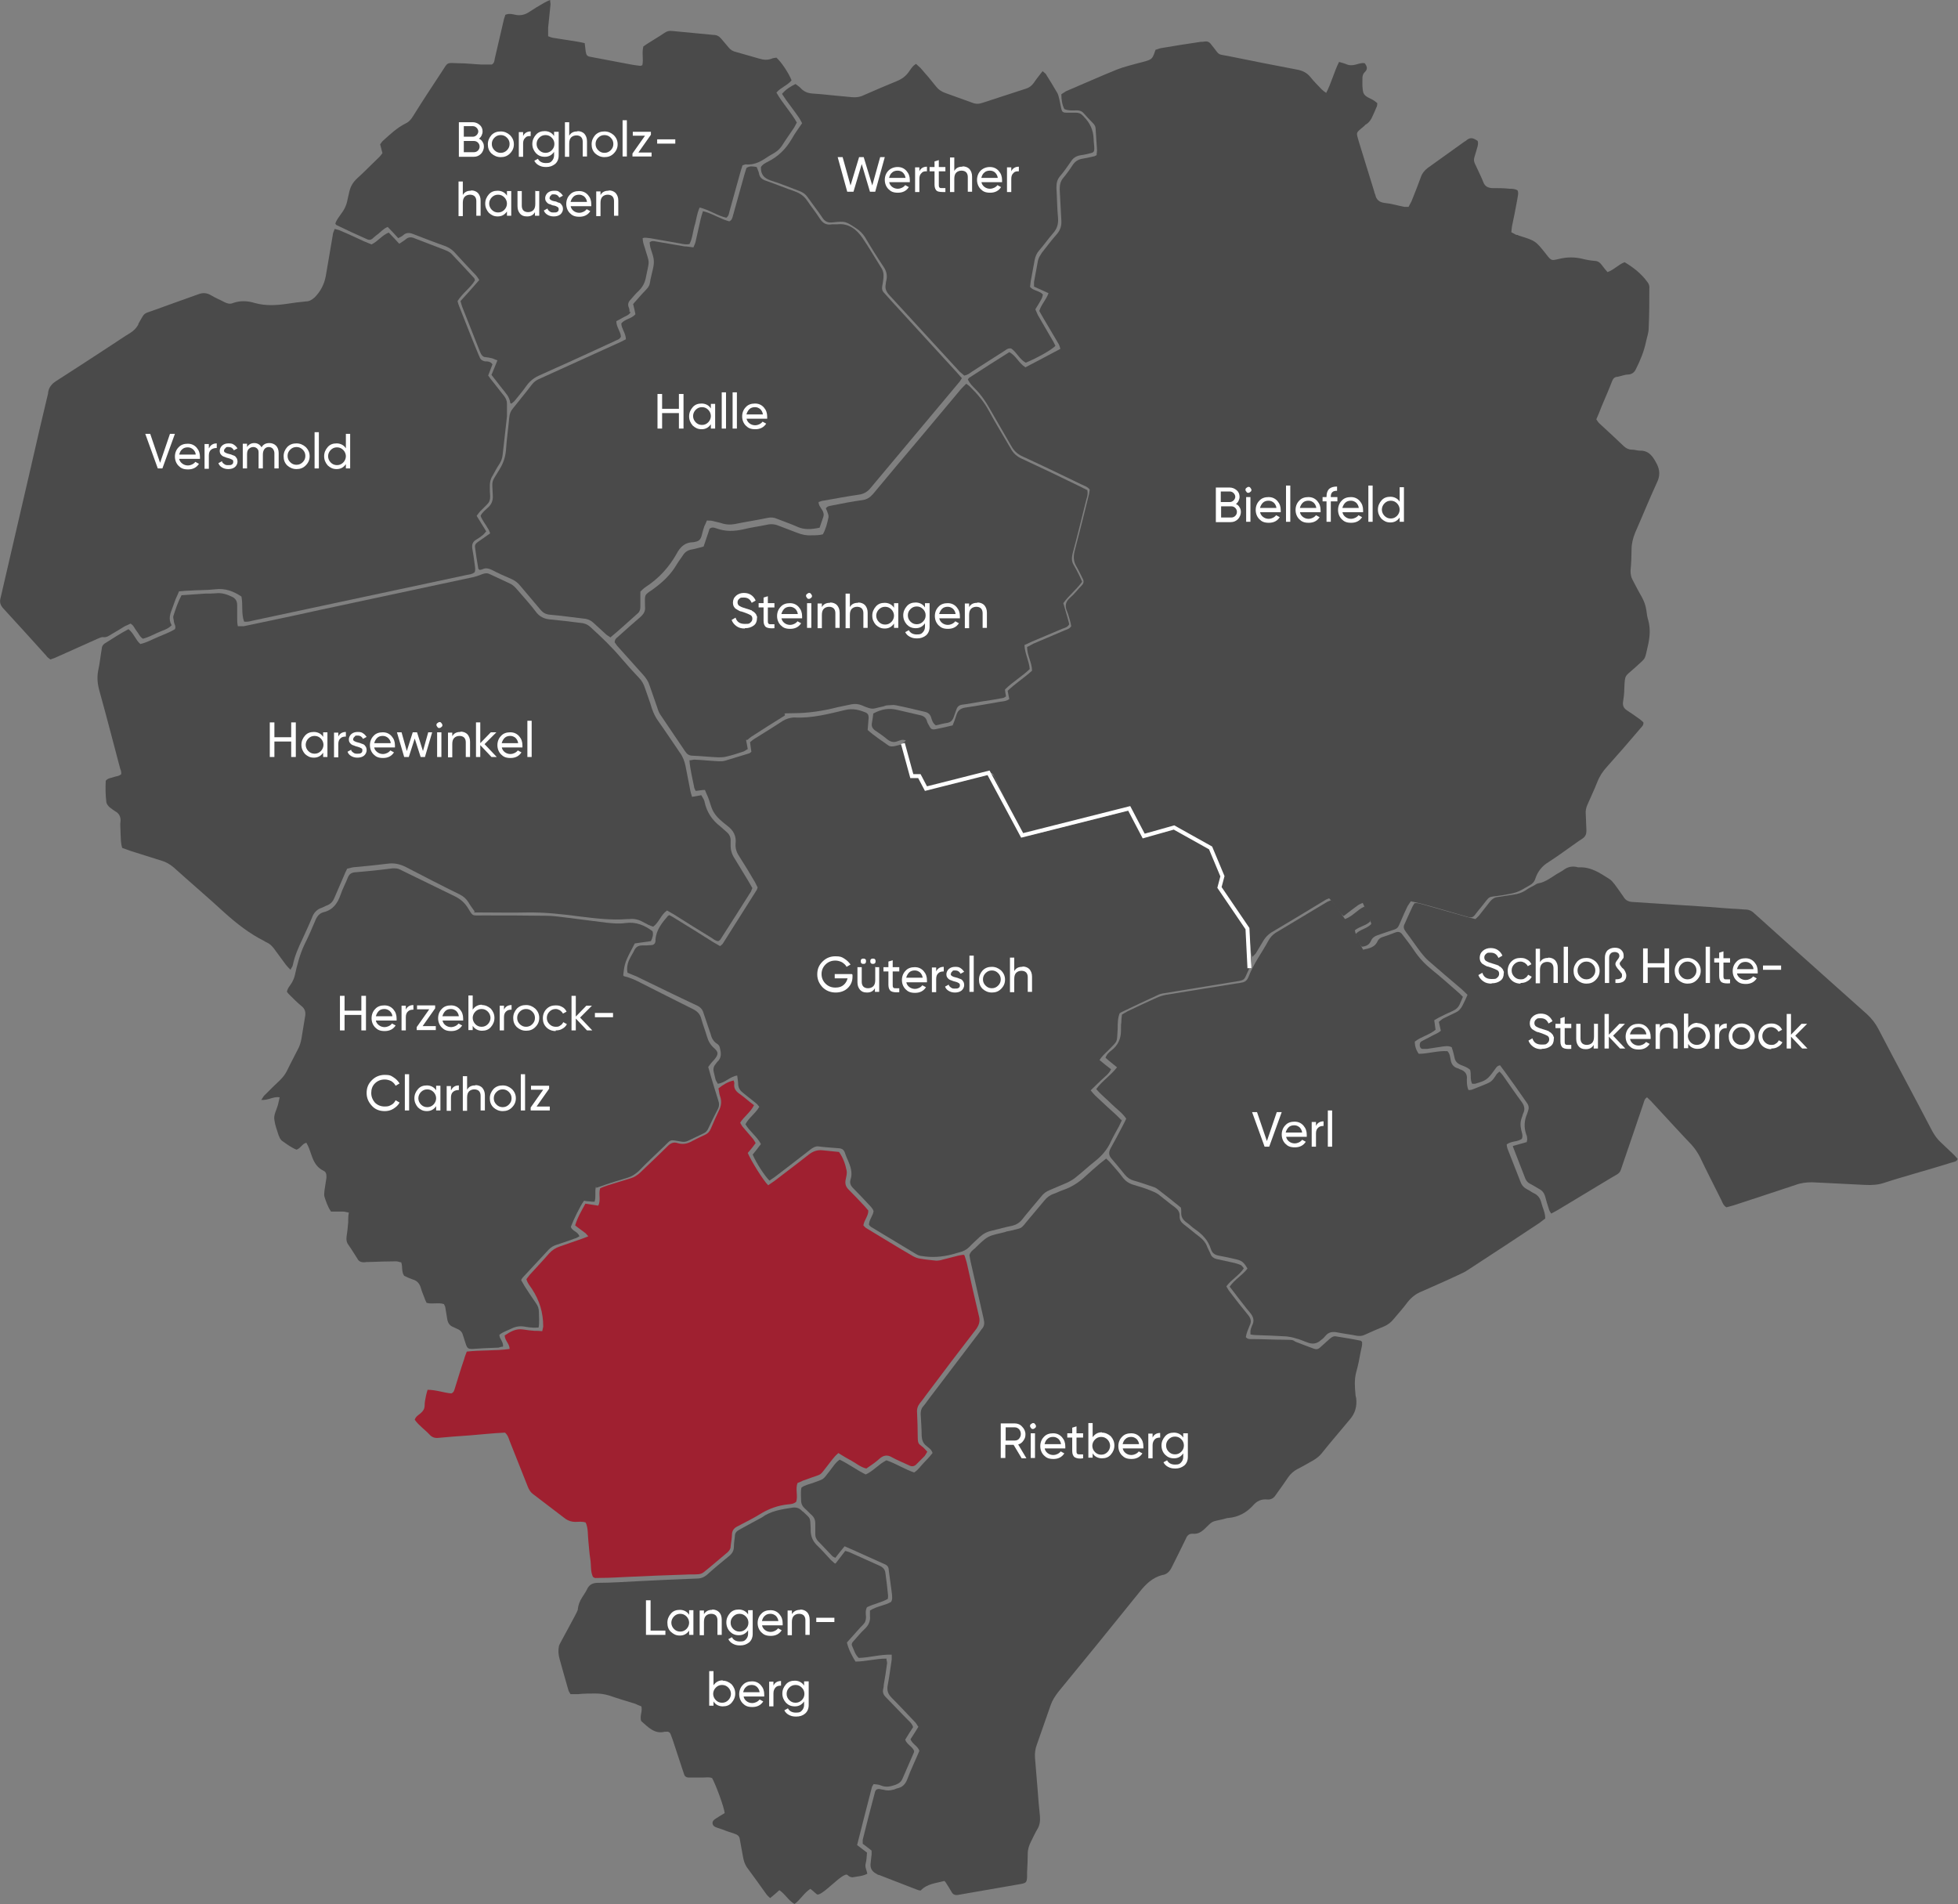 <svg xmlns="http://www.w3.org/2000/svg" id="Ebene_1" viewBox="0 0 594.4 578.1"><rect x="0" y="0" width="594.4" height="578.1" fill="#808080" stroke="none"/><defs><style>      .st0 {        fill: none;        stroke: #fff;        stroke-miterlimit: 10;        stroke-width: 1.2px;      }      .st1 {        fill: #fff;      }      .st2 {        fill: #9f2030;      }      .st3 {        fill: #4a4a4a;      }    </style></defs><path class="st3" d="M275,224.8c-1.1-.5-1.8,0-2.5.2-1.2.5-2.2.2-3.2-.6-1.2-1-2.5-1.9-3.7-2.7-.8-.6-1.1-1.3-.9-2.3s.3-1.9.4-2.8c2.6-1.4,4.8-1.7,7.3-1.1,2.3.5,4.6,1.1,6.9,1.6,1,.2,1.8.7,2.1,1.8.1.5.4.9.6,1.3.6,1.2.9,1.4,2.3,1.1,1.6-.3,3.2-.7,4.9-1.1.4-1,.8-2,1.1-3,.4-1.4,1.1-2.1,2.7-2.4,3.6-.5,7.2-1.2,10.8-1.8.9-.1,1.8-.2,2.6-.8-.2-.8-.3-1.6-.5-2.5,2.3-2.2,5-3.9,7.4-6.1,0-2.4-1.5-4.6-1.5-7.2.7-.3,1.3-.7,1.9-1,3.1-1.3,6.3-2.7,9.4-4,.7-.3,1.6-.5,2.1-1.3-.1-.5-.2-1.2-.4-1.8-.3-.9-.5-1.9-.9-2.8-.7-1.6-.4-2.9,1-4.1,1.3-1.1,2.3-2.5,3.5-3.7.6-.6.7-1.3.3-2-.6-1.2-1.2-2.5-1.9-3.7-.9-1.5-1-2.9-.6-4.6,1.5-5.7,2.9-11.3,4.3-17,.2-.6.2-1.3.3-1.8-.7-.9-1.6-1.1-2.4-1.5-6-2.9-12-5.8-18.1-8.6-1.5-.7-2.5-1.7-3.3-3.1-2.2-3.9-4.5-7.7-6.7-11.6-1.2-2.1-2.5-4-4.2-5.7-.9-.9-1.7-1.7-2.3-2.9.2-.3.4-.6.7-.7,4-2.6,7.9-5.1,11.9-7.6,2.1,1.1,2.9,3.4,4.9,4.6,3.5-1.8,7-3.7,10.6-5.6-.2-.6-.3-1.2-.6-1.6-1.5-2.6-3.1-5.2-4.6-7.8-.4-.7-.8-1.4-1.2-2.1.6-2,2.1-3.4,2.8-5.4-1.5-.7-2.9-1.3-4.4-2v-1.4c.4-2.2.8-4.3,1.2-6.5.2-.9.7-1.6,1.2-2.4,1.5-1.9,3-3.9,4.6-5.7,1-1.2,1.4-2.5,1.3-4-.2-3.2-.3-6.3-.5-9.5,0-1.3.2-2.4,1-3.4,1.1-1.3,2.1-2.7,3-4.1.7-1,1.6-1.6,2.8-1.8,1.1-.2,2.2-.4,3.4-.7.3,0,.6-.2,1-.4,0-.6.2-1.3.1-1.9-.1-2-.3-4.1-.4-6.1,0-.7-.3-1.2-.8-1.7-1-1-1.9-2-2.8-3-.6-.7-1.3-.9-2.2-.9s-2.4.2-3.7-.4c-.7-1.4-.9-2.9-.9-4.5.5-.3.9-.6,1.4-.9,5.2-2.2,10.3-4.5,15.5-6.6,2-.8,4.2-1.3,6.3-1.9.4-.1.8-.2,1.2-.3,1-.3,2.2-.5,2.9-1.1.7-.6.9-1.7,1.3-2.7.5-.1,1.1-.4,1.7-.5,4-.7,8-1.3,12-1.9.4,0,.8,0,1.2-.1.8-.1,1.4.1,1.9.8.2.3.5.6.8,1,1.9,2.5,1.3,2,4.4,2.6,6.9,1.4,13.9,2.8,20.8,4.1,1.8.3,3.2,1,4.3,2.4,1,1.3,2.2,2.4,3.3,3.6.4.4.8.7,1.4,1.1,1.6-3.1,2.4-6.4,3.9-9.4.8.2,1.4.4,2,.6,1,.5,2,.5,3.1.2.8-.2,1.7-.6,2.7-.4.7.9,1,1.8,0,2.7-.5.5-.7,1.1-.7,1.8v.2c0,1.5-.1,3,.3,4.3.5,1.3,2.2,1.6,3.3,2.4.3.2.5.4.9.7,0,.4,0,.9-.3,1.4-.3.8-.7,1.6-1.1,2.5-.4,1-1,1.9-1.9,2.5-.2,0-.4.3-.6.5-2.7,2.3-2.6,1.7-1.6,5.1,1.5,5,3.1,9.9,4.6,14.9,0,.3.2.6.3.9.3,1.5,1.2,2.3,2.8,2.5,2,.2,4,.8,6,1.2h1.3c.3-.6.6-1.1.9-1.7,1-2.5,2-5,2.9-7.5.4-1.1,1.1-1.9,2-2.6,3.8-2.7,7.5-5.4,11.3-8.1.2,0,.4-.3.6-.4.7-.6,1.5-.7,2.3-.3s.7.4,1,.6c.3,1.1-.2,2-.4,2.9-1,3.4-1.1,2.6.4,5.8.6,1.3,1.2,2.5,1.7,3.8s1.4,1.7,2.6,1.8c1.8,0,3.6,0,5.4.2.8,0,1.6,0,2.4.5.4.9,0,1.9-.1,2.8-.5,2.7-1,5.4-1.6,8.1-.1.6-.1,1.1-.2,1.8.5.3,1,.5,1.5.8.2,0,.5,0,.7.2,5.1,1.6,5.1,1.5,8.4,5.7,1.6,2.1,1.7,1.9,3.9,1.4,2.4-.6,4.8-.6,7.2,0,1.2.3,2.4.5,3.6.6,1,0,1.7.6,2.2,1.3.5.7,1.1,1.4,1.7,2.1,2-.7,3.3-2.3,5.2-3,2.7,1.6,5.1,3.5,6.9,6,.5.6.7,1.3.6,2,0,4,0,8-.2,12,0,1.4-.5,2.7-.8,4.1-.6,2.9-1.7,5.6-3,8.2-.5,1.1-1.2,1.7-2.4,1.8-1.1,0-2.2.5-3.3.7-.8,0-1.3.5-1.6,1.3-1,2.6-2.1,5.1-3.2,7.7-.5,1.3-1,2.6-1.6,3.9.3.4.5.8.9,1.2,2.5,2.3,5,4.6,7.5,7,.7.6,1.4,1,2.4,1s1.6.3,2.4.3c2.9-.1,4.1,2,5.2,4.1.9,1.8,1,3.6,0,5.6-2.3,5-4.4,10.2-6.6,15.2-.7,1.7-1.1,3.4-1.1,5.2s-.1,4.2-.3,6.3c0,1,.1,1.9.6,2.8.9,1.7,1.8,3.5,2.8,5.2.7,1.3,1.2,2.6,1.4,4.1.1,1,.3,2.1.6,3.1.6,2.3.5,4.6,0,7-1.3,5.4-.3,3.8-4.3,7.5-2.9,2.6-2.8,1.8-3,6.2,0,1.4-.2,2.8-.4,4.1-.1,1,.2,1.7,1,2.3,1.4.9,2.8,1.9,4.2,2.9.4.3.7.6,1,.9.1.9-.5,1.3-.9,1.8-3.3,3.9-6.7,7.8-10.1,11.6-1.3,1.4-2.3,2.9-3,4.7-.9,2.3-2,4.6-3,6.9-.4.9-.6,1.8-.5,2.8.1,1.7.1,3.4.2,5.1,0,1-.3,1.7-1.1,2.3-.8.5-1.5,1-2.2,1.5-2.7,1.9-5.4,3.9-8.2,5.7-2,1.2-3.3,2.9-4,5-.3,1-.9,1.6-1.8,2.1-3.9,2.3-3.9,2.2-8.4,3-4.6.7-3.2-.2-6.2,3.5-.7.8-1.3,1.6-2,2.5-.5.7-1.2.8-1.9.6-1.2-.3-2.3-.7-3.5-1-3.8-1.1-7.5-2.2-11.3-3.2-.8-.2-1.7-.4-2.7-.6-.4.6-.7,1-1,1.5-.7,1.4-1.3,2.8-1.9,4.2-1.2,2.7-.8,2.5-3.7,3.4-1.2.4-2.3.8-3.5,1.2-.9.3-1.6.8-2,1.7-.5,1.2-1.5,1.7-2.8,1.8-1-1.1-1.4-2.4-1.9-3.8,1.3-1.5,3.4-1.6,4.8-3.1-.6-2.2-1.6-4.2-2.6-6.4-.5.2-1,.4-1.3.6-1.5,1.1-3,2.2-4.5,3.4-2-1.5-2.7-3.8-4.4-5.4-.4.2-.9.3-1.3.6-5.4,3.3-10.9,6.6-16.3,9.8-.9.6-1.6,1.3-2.2,2.2-.8,1.3-1.6,2.7-2.4,4-.2.4-.6.6-1.1,1.2-.2-.6-.4-1-.4-1.3-.2-1.6-.4-3.2-.5-4.8,0-1.4-.6-2.7-1.4-3.8-2.2-3-4.2-6.2-6.4-9.2-.9-1.2-1.3-2.4-.7-3.8.5-1.1.4-2.2-.1-3.3-.8-1.8-1.5-3.6-2.2-5.4-.3-.9-.9-1.5-1.7-2-3-1.7-5.9-3.4-8.8-5.2-1.1-.6-2.1-.7-3.3-.4-2,.5-3.9,1-5.9,1.5-.5.1-1.1.2-1.7.3-1.6-2.4-2.2-5.1-3.6-7.4-.8-.5-1.5-.2-2.2,0-8.8,2.2-17.7,4.5-26.5,6.7-1.4.4-2.8.7-4.1,1-1-.6-1.2-1.4-1.5-2.1-2.2-4.6-4.4-9.3-6.5-13.9-.3-.7-.6-1.3-1-2-.3-.7-.9-.9-1.6-.8-.6,0-1.1.2-1.7.4-5.1,1.2-10.3,2.4-15.4,3.7-.6.1-1.2.5-2,0-.4-.9-.8-1.9-1.2-3-.5,0-.9-.2-1.3-.2q-1.9-.3-2.4-2.2c-.4-1.7-.8-3.5-1.3-5.2-.2-.9-.5-1.7-.7-2.4l.9-.9Z"></path><path class="st3" d="M340.7,339.8c-.4.8-.7,1.5-1,2.1-.8,1.5-1.7,3-2.4,4.5-1.1,2.5-2.8,4.5-5,6.2-1.9,1.5-3.7,3.2-5.6,4.7-.8.7-1.7,1.2-2.7,1.7-1.8.8-3.6,1.5-5.4,2.3-1,.4-1.8,1-2.5,1.9-1.9,2.3-3.9,4.6-5.8,7-.8,1-1.8,1.6-3,1.9-2.1.4-4.1,1-6.2,1.5-1.5.3-2.7,1-3.8,2-1,1-2.1,1.9-3,2.9-.9.9-1.9,1.4-3.2,1.7-.7.2-1.4.4-2.1.6-3.1.8-6.1,1-9.1.5-.6,0-1.3-.3-1.8-.6-4.5-2.7-9.1-5.5-13.6-8.2-.3-.2-.5-.4-.7-.7,0-1.5,1.2-2.7,1.4-4.1-.3-1-1-1.5-1.6-2.2-1.5-1.6-3-3.2-4.6-4.8-.8-.8-1.1-1.6-.8-2.6.7-2.1,0-4-.8-5.9-.4-.8-.7-1.7-1-2.5-.3-.7-.8-1-1.5-1.1-2.2-.2-4.4-.3-6.6-.6-.9,0-1.5.4-2.2.9-2.1,1.6-4.1,3.2-6.2,4.8-1.6,1.2-3.1,2.4-4.7,3.6-.5.4-1.1.7-1.6,1.1-1.3-1.2-4-5.3-5.1-7.9.8-1,1.7-2.1,2.5-3.2-1.2-2.3-3.4-3.8-4.7-6,1-2,3-3.2,4.2-5.3-.3-.4-.6-.8-1-1.1-1.3-1.1-2.7-2.1-4-3.2-.8-.6-1.3-1.4-1.4-2.4,0-.9-.2-1.8-.3-2.8-2.2.3-3.6,2.2-5.9,2.5-.2-.5-.6-.9-.7-1.4-.2-.7-.3-1.4-.5-2.1-.3-1.1,0-1.9.7-2.7.1-.1.2-.3.3-.4,1.5-1.3,1.2-2.9.8-4.5-.1-.4-.5-.9-.9-1.1-1.1-.7-1.6-1.8-1.9-3-.7-2.1-1.4-4.2-2.1-6.2-.3-1.1-.9-1.8-1.9-2.3-6.2-2.9-12.3-5.9-18.5-8.9-.9-.4-1.8-.7-2.7-1.1-.3-1.5,0-3,.7-4.3.4-.9,1-1.7,1.4-2.6.5-1,1.3-1.4,2.4-1.4s1.8,0,2.7-.1c.8,0,1.2-.5,1.3-1.2v-.5c.2-2.9,2-5.1,3.8-7.2,0,0,.1,0,.4-.2.6.3,1.3.7,1.9,1.1,3.8,2.3,7.6,4.7,11.4,7.1.7.4,1.4.8,2.1,1.2.3-.3.6-.4.8-.7,3.4-5.4,6.9-10.9,10.3-16.3.1-.2.2-.4.3-.8-.3-.5-.5-1.1-.8-1.6-1.5-2.6-3.1-5.2-4.7-7.7-.8-1.2-1.3-2.4-1.2-3.9.3-2.5-.7-4.2-2.6-5.6-1.4-1.1-2.9-2.3-3.8-3.7-1-1.4-1.3-3.3-2-5-.3-.7-.6-1.3-.9-2.1-.9,0-1.8.2-2.8.3-.2-.4-.5-.9-.5-1.3-.5-2.6-1.2-5.2-1.4-8,.6,0,1.1-.2,1.5-.2,2.5.1,5,.4,7.5.5.6,0,1.3,0,1.9-.2,2.4-.7,4.8-1.5,7.2-2.2.2,0,.4-.3.7-.5-.1-.9-.3-1.8-.4-2.9.4-.3.8-.7,1.3-1,2.9-1.8,5.8-3.6,8.7-5.5,1-.6,2.1-.9,3.2-1h.2c5.4.3,10.5-1.1,15.6-2.3,2.2-.5,4.2,0,6.1.8.7.3.9.8.9,1.6-.1,1.2-.2,2.4-.3,3.7,2,1.8,4.2,3.2,6.3,4.7.6.4,1.2.3,1.9.2.7-.2,1.4-.3,2-.5.8.6.9,1.4,1.1,2.1.5,2,1,4,1.5,5.9.1.5.4,1,.6,1.6,1,.1,2,.3,3,.4.4,1.2.9,2.3,1.3,3.4,1,.2,1.8-.2,2.7-.4,4.9-1.2,9.8-2.4,14.7-3.5.9-.2,1.7-.4,2.5-.5,1,.6,1.2,1.5,1.6,2.3,2.2,4.6,4.3,9.3,6.5,13.9.4.9.9,1.7,1.2,2.4.9.4,1.6,0,2.3,0,9.4-2.4,18.8-4.8,28.1-7.1.8-.2,1.6-.4,2.5-.6.3.5.7.9.9,1.4.7,1.6,1.4,3.1,2.1,4.7.3.6.6,1.1,1,1.8.9-.2,1.7-.3,2.5-.5,2-.5,4-.9,5.9-1.5.9-.3,1.7-.2,2.6.3,2.9,1.7,5.9,3.5,8.8,5.2.7.4,1.1.9,1.4,1.6.7,1.8,1.4,3.6,2.2,5.4.3.8.4,1.6,0,2.4-.1.4-.2.8-.3,1.2-.5,1-.1,1.9.5,2.7,2.2,3.1,4.3,6.3,6.6,9.4,1.2,1.6,1.8,3.2,1.9,5.2.1,1.9.4,3.7.6,5.6.1,1.1,0,2.1-.6,3.1-2,4.1-.8,3.5-5.6,4.3-6.7,1.1-13.5,2.2-20.2,3.3-.8.1-1.6.3-2.3.7-3.5,1.6-6.9,3.2-10.4,4.9-.3.1-.6.3-.9.5-.6,1.5-.6,3.2-.6,4.8-.3,4.3.2,3.3-2.8,6.4-.9.9-1.9,1.7-2.7,3,1.2,1,2.3,1.9,3.5,2.8-.7,1.5-2,2.3-3,3.3s-2.1,2-3.2,3.1c.5.6.9,1.1,1.3,1.5,2.1,2,4.3,4,6.5,6l1.7,1.7v-.4Z"></path><path class="st3" d="M286.7,571c-2.6.7-5.2.8-7.2,2.9-.5,0-1-.2-1.5-.4-3.7-1.4-7.4-2.9-11.1-4.3-.3,0-.6-.2-.9-.4-1.3-.7-1.9-1.7-1.7-3.2.1-.9.2-1.8.3-2.7v-1.1c-.8-.7-1.7-1.3-2.7-2.1v-1.2c1.2-4.8,2.4-9.6,3.7-14.4,0-.3.3-.6.4-.8.8-.5,1.5,0,2.2,0,1,.3,1.9.3,2.9,0,.4,0,.8-.3,1.2-.4,1.6-.3,2.5-1.2,3.1-2.7,1.1-3,2.5-5.8,3.7-8.7-.5-1.5-2.1-2-2.7-3.5.8-1.2,1.6-2.5,2.4-3.8-.4-.5-.6-1-1-1.4-2.4-2.5-4.7-5-7.1-7.4-1.2-1.2-1.5-2.3-1.2-3.9.5-2.6.8-5.1,1.2-7.7v-1.5c-3.5-.1-6.7.9-10,1-1.1-1-1.4-2.3-2-3.6-.3-.6,0-1.1.4-1.5,1.1-1.2,2.1-2.5,3.3-3.6,1.2-1.1,1.9-2.4,1.7-4.1v-1.6c2-1.3,4.5-1.5,6.4-2.6.5-.8.3-1.5.3-2.2-.3-2.5-.7-5-1-7.5,0-.8-.4-1.4-1.1-1.7-4.1-1.8-8.1-3.7-12.3-5.5-1,1.2-1.9,2.3-2.8,3.5-.4-.2-.7-.3-.9-.5-1.5-1.5-2.9-3.1-4.4-4.6-.5-.6-.8-1.2-.8-2v-3.4c0-1-.3-1.7-1-2.4-.7-.6-1.4-1.4-2.1-2-.8-.7-1.2-1.5-1.2-2.5s-.2-2.6.1-3.9c1-.8,2.3-1,3.4-1.4,3.6-1.4,2.8-.6,5.2-3.7.9-1.1,1.6-2.4,3-3.4,2.7,1.3,5.1,3.1,7.9,4.5,2.3-1,3.9-3.1,6.3-4.3,2.9,1,5.5,2.7,8.4,3.7,1.3-.8,2-2,3-3s1.8-1.9,2.6-2.9c-.3-1.1-1.2-1.6-1.9-2.2-1-.8-1.3-1.7-1.4-3,0-2.2-.2-4.4-.3-6.6,0-.8.1-1.6.7-2.3.7-.8,1.3-1.7,1.9-2.5,5.1-6.7,10.1-13.3,15.2-20,.2-.3.5-.7.7-1,.9-.9.9-1.9.6-3.2-1.3-5.7-2.6-11.4-3.9-17.1-.2-.8-.3-1.6-.4-2.2.3-1,1-1.5,1.6-2,1.3-1.2,2.5-2.6,4.1-3.5,1.5-.8,3.4-1,5.1-1.5.5-.2,1.1-.3,1.7-.4,3.7-1,2.8-.2,5.5-3.5,1.6-1.9,3.1-3.7,4.7-5.6.8-1,1.7-1.7,2.9-2.1.9-.3,1.8-.8,2.7-1.1,2.7-.9,5-2.4,7-4.3,1.4-1.3,2.8-2.5,4.2-3.7.6-.5,1.3-1,2-1.6.5.5,1,.9,1.4,1.4,1.2,1.4,2.5,2.8,3.6,4.3.9,1.2,2,1.9,3.4,2.3,1.7.5,3.4,1,5.1,1.7.8.3,1.7.7,2.4,1.2,1.7,1.3,3.3,2.7,5,3.9.9.7,1.5,1.5,1.4,2.7,0,1.1.4,1.8,1.3,2.5,1.6,1.2,3.2,2.6,4.8,3.8,1,.8,1.8,1.7,2.2,2.8.3.8.8,1.6,1.1,2.4.3.8,1,1.3,1.8,1.5,1.8.4,3.7.8,5.5,1.2.7.2,1.4.4,2,.7.3.2.5.6.8.9-1.4,2.2-3.8,3.4-5.3,5.5.3.5.6,1.1,1,1.6,1.8,2.4,3.7,4.8,5.6,7.1.8,1,1.1,1.9.5,3.1-.5,1.2-1,2.4-1.2,3.6.6.7,1.2.6,1.9.6,3.3,0,6.5.2,9.8.2s2.4.2,3.6.7c1.7.7,3.5,1.3,5.3,2,.8.3,1.4.2,2-.4,1-.9,1.9-1.7,2.9-2.6.6-.5,1.2-.9,2-.7,2.5.4,5,.8,7.4,1.3.1,0,.2.2.4.4.1.9-.2,1.8-.4,2.8-.4,2.2-.8,4.3-1.4,6.4-.6,2.3-.4,4.5-.2,6.8,0,.3.1.6.2,1,.3,2.5-.3,4.7-2,6.6-2.8,3.4-5.7,6.7-8.4,10.1-.7.9-1.6,1.6-2.6,2.2-1.6.9-3.3,1.9-4.9,2.7-1.1.6-2,1.4-2.7,2.4-1.2,1.8-2.5,3.6-3.8,5.4-.6,1-1.5,1.5-2.6,1.4-1.8-.2-3.2.5-4.3,1.8-2,2.2-4.4,3.5-7.4,3.8-.5,0-1,.2-1.4.3-4.1,1-3.1.3-6.1,3.2-1,.9-2,1.4-3.3,1.3-1.2-.1-1.8.5-2.2,1.5-1.4,2.9-2.8,5.7-4.2,8.5-.6,1.3-1.4,2.2-2.7,2.5h-.2c-3,.8-5,2.7-6.9,5.1-8.2,10.2-16.5,20.4-24.8,30.5-.9,1.2-1.7,2.4-2.2,3.8-1.4,4-2.8,8-4.2,12-.5,1.3-.7,2.6-.6,4.1.3,3.2.5,6.5.8,9.7.2,2.7.4,5.4.7,8,.1,1.4,0,2.7-.8,4-.7,1.2-1.3,2.5-1.9,3.7s-1,2.4-1,3.7c0,1.9-.1,3.7-.2,5.6v1.5c-.1,1.6-.3,1.8-1.8,2.1-6.3,1.1-12.7,2.2-19,3.3-1,.2-1.7,0-2.2-1-.5-.9-1.1-1.8-1.8-2.9l-.3-.3Z"></path><path class="st3" d="M144.1,276.7c-.7-1-1.4-1.9-1.9-2.8-.7-1.1-1.5-1.8-2.7-2.4-5.5-2.7-10.9-5.5-16.3-8.3-1.8-.9-3.6-1.3-5.6-1-3.1.4-6.3.7-9.5,1-.9,0-1.8.3-2.7.5-.4.8-.8,1.6-1.1,2.4-.9,2.2-1.9,4.3-2.8,6.5-.4,1-1.1,1.8-2.1,2.2-.6.2-1.2.6-1.8.8-1.5.5-2.4,1.6-2.9,3-.9,2.2-1.9,4.3-2.9,6.5-1.2,2.5-2.3,5-2.9,7.8,0,.4-.4.8-.7,1.5-.6-.6-1-1-1.4-1.5-1.2-1.6-2.4-3.3-3.6-4.9-.6-.8-1.3-1.5-2.2-1.9-.3-.1-.6-.3-.9-.5-4.4-2.2-8.2-5.2-11.9-8.5-5.1-4.7-10.4-9.2-15.5-13.8-1.1-.9-2.2-1.6-3.6-2-3.2-1-6.4-2-9.5-3-.8-.3-1.7-.6-2.5-.9-.5-1.5-.4-3-.5-4.4,0-1.3-.2-2.6,0-3.9,0-1.3-.5-2.2-1.6-2.8-.6-.4-1.2-.8-1.8-1.3-.4-.4-.8-.9-.9-1.4-.3-2.3-.3-4.5-.2-6.6.8-.9,1.7-.8,2.4-1.1s1.6-.2,2.3-.9c0-.5,0-1-.3-1.6-2.1-7.9-4.1-15.7-6.3-23.6-.6-2.1-.8-4.1-.4-6.2.5-2.2.7-4.5,1.1-6.7,0-.6.3-1.1.8-1.5,2.4-1.5,4.8-3.1,7.3-4.4,1.6,1.2,2.1,3.2,3.6,4.5,1.9-.4,3.6-1.4,5.3-2.1,1.8-.8,3.6-1.4,5.2-2.4.4-.9-.2-1.5-.3-2.2,0-.6-.3-1.2-.2-1.7.7-2.2,1.4-4.3,2.5-6.4,2.4-.2,4.8-.3,7.1-.5,1.1,0,2.3,0,3.4-.1,1.7-.2,3.2.3,4.7,1,1.2.5,1.7,1.4,1.7,2.6v3.9c0,.8,0,1.6.2,2.5h1.8c7.6-1.6,15.3-3.2,22.9-4.9,15.4-3.3,30.9-6.6,46.3-9.9,1.1-.2,2.2-.6,3.2-1,.8-.3,1.5-.4,2.3,0,2.1,1,4.1,1.9,6.2,2.9.9.4,1.6,1.2,2.2,1.9,2,2.3,4,4.5,5.8,6.9,1,1.2,2.2,1.8,3.7,2,3.2.3,6.5.7,9.7,1.1,1.3.1,2.3.6,3.2,1.5,3.2,2.9,6.3,5.9,9.1,9.2,1.7,2,3.5,4,5.4,6,.9.9,1.4,1.9,1.8,3.1.7,2.1,1.5,4.1,2.1,6.2.5,1.4,1.1,2.7,2,3.9,2.2,3.1,4.3,6.3,6.5,9.5.9,1.2,1.4,2.6,1.7,4,.5,2.6,1,5.1,1.5,7.7.1.5.3,1.1.5,1.7,1-.2,1.8-.3,2.8-.5.2.4.5.8.7,1.2.1.3.3.6.3.9.7,3.1,2.3,5.5,4.8,7.4.6.5,1.2,1.1,1.8,1.6,1,.8,1.4,1.8,1.3,3v1.2c0,1.4.4,2.7,1.2,3.9,1.4,2.3,2.8,4.6,4.2,6.9.4.7.8,1.4,1.2,2.1-.2.4-.3.7-.4,1-3.1,4.9-6.2,9.8-9.3,14.6-.1.2-.4.3-.6.5-.8,0-1.5-.6-2.1-1-3.8-2.3-7.6-4.7-11.4-7.1-.7-.4-1.4-.8-2.1-1.2-1.9,1.3-2.4,3.6-4.2,4.9-1.1-.3-2-.8-2.9-1.3-1.4-.8-2.8-1.2-4.4-1h-.5c-4.9.4-9.7-.2-14.6-.8-5.3-.7-10.6-1.3-16-1.2-4.5.1-8.9,0-13.4,0h-2.7l.4-.3Z"></path><path class="st2" d="M292.8,381.1c.3.9.5,1.6.7,2.3,1.2,5.4,2.4,10.8,3.7,16.2.4,1.5,0,2.6-.8,3.8-5.1,6.6-10.2,13.3-15.2,20-.6.8-1.2,1.7-1.9,2.5-.7.9-1,1.8-.9,2.9.1,2.4.2,4.9.2,7.3s.4,2.2,1.3,3c.6.4,1,1,1.6,1.6-.3.5-.5.9-.8,1.3l-2.4,2.4c-.7.8-1.5.9-2.4.4-1.7-.8-3.5-1.5-5.1-2.4-1.5-.9-2.7-.6-3.9.5-1.2,1.1-2.6,2-3.9,2.9-1.7-.4-3-1.5-4.4-2.3-1.3-.7-2.7-1.5-4.1-2.4-.5.5-.9.8-1.2,1.2-.8.9-1.5,1.9-2.3,2.9-2.2,2.8-1.4,2.2-4.8,3.4-.8.3-1.7.6-2.5.9-.5.2-1,.5-1.6.7-.7,1.9.2,3.9-.4,5.7-.8.7-1.7.7-2.6.8-2.8.3-5.4,1.2-7.8,2.6-2.4,1.5-5,2.8-7.5,4.1-1,.5-1.6,1.3-1.6,2.5s-.3,2.4-.4,3.6c0,.7-.4,1.2-.9,1.7-2.4,2-4.8,4.1-7.3,6.1-.5.4-1.2.6-1.8.6-1.2.1-2.4,0-3.7.1-5.9.2-11.7.4-17.6.7-2.6.1-5.2.3-7.8.3s-1.8.2-2.7-.3c-.8-1.7-.5-3.6-.8-5.4s-.4-3.7-.6-5.6c-.2-1.8,0-3.7-.8-5.5-1.1-.4-2.2-.2-3.2-.2s-2-.3-2.9-.9c-3.2-2.5-6.5-4.9-9.7-7.4-1-.7-1.5-1.6-1.9-2.7-1.8-4.5-3.6-9.1-5.4-13.6-.3-.8-.5-1.7-1.4-2.5-1.8.1-3.7.2-5.7.4-3.3.3-6.6.6-10,.8-1.5.1-3.1.3-4.6.4-1,.1-1.9-.2-2.6-1-1.4-1.5-3.2-2.7-4.5-4.5.3-1,1.1-1.4,1.8-2,.7-.6,1.2-1.3,1.2-2.3s.2-1.9.4-2.9c.1-.6.3-1.2.5-1.9,2.6,0,4.9.9,7.2,1.1.8-.3.9-1,1.1-1.6.9-2.9,1.8-5.9,2.8-8.8.2-.8.5-1.5.8-2.3,4.4-.5,8.7-.2,13-.8,0-1.6-1.4-2.4-1.5-4.1,1.7-1.1,3.4-2.2,5.7-1.8,1.1.2,2.3.3,3.4.4.7,0,1.4,0,2.3.1.1-.6.3-1.1.3-1.5,0-4.1-1.1-7.8-3.4-11.3-.6-.9-1.4-1.8-1.7-3,.3-.4.7-.9,1-1.3,2-2.2,4-4.3,5.9-6.5.9-1,2-1.7,3.2-2.1,2.3-.8,4.6-1.6,6.9-2.4.5-.2,1-.4,1.8-.7-.4-.4-.6-.7-.8-.9-1-.8-2.1-1.5-3.2-2.4.7-2.4,1.9-4.4,3.1-6.6,1.3.2,2.6.4,3.9.6.9-1.7,0-3.5.6-5.3.7-.3,1.5-.6,2.4-.9,2.2-.7,4.5-1.4,6.8-2.1,1.1-.3,2-.9,2.9-1.7,2.8-2.7,5.7-5.4,8.4-8.1.9-.9,1.8-1.3,3-.9,1.6.5,3,.2,4.4-.6,1.3-.7,2.6-1.3,3.9-1.9.9-.4,1.4-1,1.8-1.9.8-1.9,1.6-3.7,2.5-5.6.7-1.4.8-2.8.3-4.2-.3-.8-.3-1.6-.5-2.4,1.4-1.1,2.8-2,4.6-2.4.1.4.3.7.2,1-.2,1.5.6,2.4,1.8,3.2,1,.7,1.9,1.5,2.9,2.3.4.3.9.7,1.3,1-1.1,2.2-3,3.4-4.2,5.3.2.4.4.8.7,1.2,1,1.2,2,2.3,3,3.5.4.4.6.9,1,1.5-.8,1.1-1.6,2.1-2.4,3,1,2.4,4.8,8.5,6.2,9.8.6-.4,1.3-.9,1.9-1.3,3.5-2.7,7-5.3,10.4-8,1.3-1,2.6-1.5,4.3-1.3,1.6.2,3.2.3,4.9.5,1.2,1.7,1.9,3.6,2.3,5.6.2.9-.1,1.9-.3,2.9-.2,1.1,0,2,.9,2.9,1.7,1.7,3.3,3.4,4.9,5.1.4.4.7.9,1.1,1.3,0,1.7-1.3,2.9-1.5,4.5.3.3.6.7,1,.9,4.7,2.8,9.3,5.7,14,8.4.7.4,1.5.7,2.3.8,1.6.3,3.2.4,4.8.6.6,0,1.3-.1,1.9-.3,1.6-.4,3.1-.8,4.7-1.2.5-.1.9-.2,1.7-.3l.3.2Z"></path><path class="st3" d="M54.4,179.4c-.4.9-.7,1.7-1.1,2.5-.3.8-.6,1.7-.9,2.5-.7,1.8-1.4,3.5-.3,5.4-1.2,1.3-2.9,1.6-4.3,2.3-1.5.7-2.9,1.4-4.4,1.8-1-.6-1.3-1.6-1.9-2.3-.6-.7-.9-1.8-1.9-2.3-.5.3-1.1.5-1.7.8-1.3.8-2.6,1.6-4,2.4-.8.5-1.6,1.1-2.7.9-.6,0-1.2.4-1.8.6-3.9,1.7-7.7,3.5-11.6,5.2-.8.4-1.6.7-2.5,1-.5-.4-1-.7-1.3-1.2-4.3-4.8-8.6-9.5-13-14.3-.9-1-1.2-1.9-.8-3.3,3.1-13.2,6.1-26.5,9.2-39.7,1.7-7.4,3.4-14.9,5.2-22.3v-.2c.2-1.5,1-2.6,2.4-3.5,5.8-3.7,11.6-7.5,17.4-11.3,1.7-1.1,3.4-2.3,5.1-3.3,1.1-.7,1.9-1.5,2.5-2.6,0,0,0,0,0-.2,2.2-3.7,1.1-2.8,5.2-4.3,4.3-1.6,8.7-3.1,13.1-4.7,1.3-.5,2.5-.4,3.7.3,1.3.8,2.8,1.4,4.1,2.1.8.4,1.7.7,2.6.3,2.2-.8,4.5-.7,6.7,0,3.3.9,6.6.7,9.9.2,1.8-.3,3.7-.5,5.6-.7,1,0,1.8-.5,2.6-1.2q2.7-2.7,3.4-6.5c.7-4.1,1.4-8.2,2.1-12.3,0-.6.3-1.2.6-2,.7.2,1.4.3,1.9.6,2.4,1,4.7,2.1,7.1,3.2.7.3,1.5.6,2.2.9,2-1,3.2-2.8,5.2-3.6,1.1,1.1,2.1,2.2,3.2,3.4.7-.5,1.3-.8,1.9-1.3.9-.8,1.8-.8,2.9-.3,3,1.2,6.1,2.3,9.1,3.5.7.3,1.4.6,1.9,1.1,2.4,2.5,4.7,5,7,7.5,0,0,.1.3.2.6-1.4,2.3-3.8,3.9-5.3,6.3.1.5.3,1.1.5,1.6,1.9,4.8,3.8,9.7,5.8,14.5.1.3.3.6.4.9.3.8.8,1.1,1.6,1.3.8,0,1.7,0,2.3.9-.4,1-.8,2.2-1.3,3.4.5.7,1,1.4,1.6,2.1,1.1,1.4,2.2,2.8,3.3,4.2.5.7.8,1.4.8,2.2v3.9c-.4,3.9-.9,7.8-1.3,11.6-.1,1-.4,1.9-.9,2.7-.8,1.2-1.5,2.5-2.2,3.8-.6.9-.8,1.9-.8,3s0,2.1.1,3.2c0,1-.2,1.7-.9,2.4l-2.1,2.1c-.4.4-.7.9-1.1,1.4,1,1.6,1.9,3.1,2.9,4.7-.4.4-.6.8-1,1.1-.6.5-1.3,1-2,1.4-1.2.7-1.4,1.6-1.2,2.9.3,1.5.5,3.1.7,4.6.1.8.3,1.6,0,2.4-.8.7-1.8.7-2.7.9-7.8,1.7-15.6,3.3-23.4,5-13.4,2.9-26.9,5.7-40.3,8.6-1.2.2-2.3.7-3.6.5-.9-2.5-.3-5-.8-7.6-2.4-1.6-4.9-2.6-8-2.2-2.6.3-5.2.2-7.8.4-.9,0-1.8.1-2.8.2h-.4Z"></path><path class="st3" d="M180.9,360.3c-.4,1.6.1,3-.4,4.5-.6,0-1.1,0-1.6-.1-.6,0-1.1-.1-1.6-.2-1.2,1.6-3.2,5.8-4,7.9.3,1.3,2.1,1.4,2.6,2.9-.5.3-1,.6-1.5.7-1.8.7-3.7,1.3-5.5,1.9-.9.3-1.6.7-2.3,1.4-2.6,2.8-5.2,5.6-7.8,8.4-.2.2-.4.5-.6.9.4.6.7,1.3,1.1,1.9,1.1,1.7,2.2,3.4,3.4,5.1.6.8.9,1.7.9,2.7,0,1.5.2,3.1-.1,4.7-.7,0-1.4.1-2,0-.8,0-1.6-.2-2.4-.3-1.3-.2-2.6,0-3.8.6s-2.6,1-3.7,1.9c0,1.3,1.3,2.1,1.1,3.6-.5,0-.9.2-1.4.3-2.7.1-5.4.2-8,.4-1.1,0-1.4-.2-1.8-1.2-.3-.9-.6-1.8-.9-2.8-.2-.9-.7-1.6-1.6-2-.5-.2-1-.5-1.5-.7-1-.4-1.5-1.2-1.7-2.2-.2-1.2-.4-2.4-.6-3.6,0-.4-.3-.7-.4-1.1-1.7-.6-3.5.1-5.3-.4-.3-.6-.6-1.3-.8-1.9-.3-.8-.7-1.7-.9-2.5-.4-1.4-1.1-2.3-2.5-2.7-.9-.3-1.8-.7-2.6-1.1-.9-1.3-.4-2.7-.9-4.1-.4,0-1-.3-1.5-.3-2.7,0-5.4.1-8.1.2-.6,0-1.1,0-1.7.1-.9,0-1.6-.3-2-1.1-.9-1.4-1.8-2.9-2.8-4.3-.5-.7-.6-1.5-.5-2.3.2-1.4.4-2.9.5-4.4,0-1,0-1.9.2-3-.7-.1-1.2-.3-1.7-.3h-3.7c-1-1.4-1.5-3-2-4.5-.2-.6,0-1.3,0-1.9.2-1.3.4-2.6.6-3.9,0-.9,0-1.7-.9-2.1-2.1-1-3-2.8-3.7-4.9-.4-1.2-.8-2.4-1.5-3.6-1.3.3-1.7,1.7-3,2.1-1.5-.6-3-1.7-4.4-2.7-.3-.2-.5-.6-.7-.9,0-.2-.2-.4-.3-.7-.5-1.6-1.1-3.1-1.3-4.7-.3-1.6.7-3.1,1.1-4.7.2-.7.3-1.4.5-2.2-2-.3-3.5,1-5.6.8.4-.5.6-1,.9-1.3,1.6-1.6,3.2-3.2,4.9-4.8.8-.8,1.5-1.7,2-2.7,1.1-2.3,2.3-4.5,3.4-6.7.5-.9.8-2,1-3,.4-2.2.7-4.5,1.1-6.7.3-1.4,0-2.5-1.2-3.4-1.1-.9-2.2-2-3.2-3-.4-.4-.8-.8-1.1-1.2.2-1.2,1-1.9,1.5-2.8.4-.7.7-1.4.9-2.2.7-3.2,1.5-6.3,2.9-9.3,1.2-2.4,2.3-4.9,3.3-7.3.5-1.3,1.3-2.3,2.6-2.6,2.8-.7,4.2-2.7,5.1-5.3.6-1.8,1.5-3.4,2.2-5.2.4-1,1-1.5,2.2-1.6,3.8-.3,7.6-.7,11.4-1.2.9,0,1.6,0,2.3.4,0,0,.3.1.4.2,5.4,2.6,10.8,5.3,16.2,7.9,1.6.8,2.8,1.8,3.8,3.3,1.8,2.9,1.2,2.5,4.7,2.5,6.4,0,12.9,0,19.3.1,1.9,0,3.7.3,5.6.5,4.2.5,8.4,1.1,12.6,1.6,1.9.2,3.9.4,5.8.1,3.1-.4,5.7.6,8.2,2.5.3,1,0,2-.5,3-1.6.2-3.3.5-4.9.7-3,5.6-3.1,6-3.5,9.7.1.1.2.3.4.3,1.8.4,3.5,1.2,5.2,2.1,5.1,2.6,10.3,5.2,15.5,7.8,1.4.7,2.2,1.5,2.6,3,.5,1.8,1.2,3.6,1.7,5.3.4,1.4,1,2.5,2.1,3.5,1.5,1.3,1.4,2,.2,3.5-.3.4-.7.7-1,1.1s-.6.8-.9,1.2c.3,1.2.7,2.3,1,3.5.7,2.2,1.3,4.4,2,6.5.4,1.1.4,2-.2,3-1,1.9-1.9,3.8-2.8,5.7-.3.7-.8,1.2-1.5,1.5-1.5.7-3.1,1.5-4.6,2.2-.8.4-1.5.4-2.4.2-3.4-.6-2.7-.6-4.9,1.5-2.6,2.5-5.2,4.9-7.7,7.5-1,.9-2,1.6-3.3,2-2.3.7-4.7,1.4-7,2.2-.8.3-1.7.6-2.6.9v-.3Z"></path><path class="st3" d="M404.3,273.4c1.4,2,2.7,3.7,4,5.6,2.3-.8,3.7-2.8,5.9-3.8.3.4.6.8.8,1.2.4,1,1.1,2,1,3.3-1.3,1.3-3.2,1.5-4.7,2.7.4,2.1,1.4,3.9,2.5,5.9,1.8-.4,3.6-.7,4.4-2.6.3-.6.8-1,1.4-1.2,1.3-.4,2.6-.9,3.9-1.4,1-.4,1.7-.2,2.3.7,1.2,1.6,2.5,3.2,3.6,4.9,1.5,2.2,3.2,4,5.3,5.7,2.6,2.1,5.1,4.3,7.6,6.5.6.5,1.2,1.1,1.8,1.7-.3.8-.6,1.4-.9,2.1-.4,1-1.1,1.7-2.2,2.2-1.4.6-2.8,1.3-4.2,2-.4.2-.8.5-1.4.8.1,1,.3,1.9.4,2.9-1.9,1.6-4.4,2.1-6.3,3.6,0,1.4.4,2.6,1.2,3.7,2.9,0,5.8-1,8.7-.8.8.8.8,1.8,1,2.7.2,1.2.8,2.1,2.1,2.5.2,0,.4.2.7.3,1.5.5,2.3,1.4,2.1,3.1,0,1,0,2.1.5,3.2.4,0,.7,0,1-.1.8-.3,1.5-.6,2.3-.9,3.6-1.5,3.6-1.2,5.3-3.9.2-.2.5-.4.8-.7.4.4.7.7,1,1.1,1.9,2.7,3.8,5.5,5.8,8.2.8,1.1,1,2.2.4,3.4-.2.4-.2.8-.4,1.2-.5,1.3-.5,2.5-.2,3.8.2.9.6,1.7.2,2.7-1.3,1-3.1.6-4.6,1.7,0,.4.1.8.2,1.2,1.3,3.4,2.7,6.8,4,10.2.4,1.1,1.1,1.8,2.1,2.3.7.3,1.2.8,1.9,1.1,1.3.6,2,1.6,2.3,2.9.4,1.6,1.2,3,1.2,4.8-.6.4-1.1.9-1.7,1.3-7.2,4.8-14.4,9.5-21.6,14.2-1,.7-2.1,1.2-3.2,1.7-3.6,1.7-7.3,3.3-10.9,4.9-1.8.7-3.2,1.8-4.4,3.3-1.3,1.8-2.8,3.4-4.2,5.1-.8,1-1.7,1.7-2.8,2.2-2,.8-4,1.7-6,2.6-.8.4-1.5.4-2.4.3-1.9-.4-3.9-.6-5.8-1-1.5-.3-2.7-.2-3.7,1s-1.1,1-1.6,1.5c-1.1.9-2.3,1.1-3.7.6-1.2-.4-2.4-1-3.7-1.3-.9-.3-1.9-.5-2.8-.6-3.1-.2-6.2-.3-9.3-.4-.6,0-1.1-.1-1.7-.2v-1.1c.1-.6.3-1.1.5-1.6.8-1.5.4-2.7-.7-4-1.3-1.5-2.5-3.2-3.8-4.8-.7-1-1.5-1.9-2.3-3,1.5-2.2,3.9-3.5,5.4-5.5-1.1-1.9-1.7-2.4-3.4-2.8-1.7-.4-3.5-.8-5.2-1.1-1.2-.2-2.1-.7-2.5-2-.8-2.7-2.7-4.6-4.9-6.1-.9-.6-1.6-1.4-2.5-2-1.1-.8-1.7-1.7-1.6-3.1,0-.4,0-.8-.1-1.4-2.3-1.9-4.7-3.8-7.2-5.7-.5-.4-1.2-.6-1.8-.8-1.8-.6-3.5-1.2-5.3-1.7-1.1-.3-2-.9-2.8-1.9-1.3-1.6-2.6-3.2-3.9-4.7-.9-1-1-1.9-.4-3.1,1.3-2.3,2.5-4.6,3.7-6.9.4-.7.7-1.4,1.1-2.2-1.2-1.8-3-3-4.5-4.5s-3.2-2.8-4.6-4.5c1.8-2.5,4.4-4.1,6.3-6.6-1.2-1-2.4-1.9-3.5-2.9.4-1.1,1.1-1.7,1.9-2.3,1.9-1.5,2.8-3.5,2.8-5.9s0-1.6.1-2.4c0-.8.1-1.6.2-2.5.6-.4,1.2-.7,1.7-1,2.9-1.4,5.9-2.8,8.8-4.1.9-.4,1.8-.7,2.8-.9,7.2-1.2,14.4-2.3,21.7-3.5.4,0,.8-.1,1.2-.2,1.1-.1,1.8-.7,2.2-1.7,1.5-4,4.1-7.4,6.1-11.1.5-.9,1.2-1.7,2.1-2.3,5.2-3.1,10.3-6.2,15.5-9.3.3-.2.7-.3,1.3-.6h.3Z"></path><path class="st3" d="M194.4,180.2v4c0,.8-.2,1.5-.8,2-2.7,2.4-5.4,4.9-8.3,7.3-.5-.4-1-.6-1.4-1-1.2-1.1-2.4-2.2-3.6-3.3-.8-.8-1.8-1.3-3-1.4-3.5-.4-6.9-.9-10.4-1.2-1.2-.1-2.1-.6-2.9-1.6-2-2.4-4-4.7-6-7.1-.8-1-1.7-1.7-2.9-2.2-1.9-.8-3.9-1.7-5.8-2.7-.9-.4-1.8-.7-2.8-.2-.3.1-.6.2-.9.2-.2-.2-.4-.2-.4-.4-.4-2.2-.7-4.3-1-6.5-.1-.7.3-1.2.9-1.6,1.2-.8,2.4-1.7,3.7-2.6-.2-.5-.4-1.1-.7-1.5-.7-1.3-1.7-2.4-2.2-3.8.5-1.1,1.4-1.7,2.1-2.4,1.2-1,1.7-2.2,1.6-3.8-.2-5.1-.6-3.5,2.1-8,1.1-1.8,1.7-3.6,1.9-5.7.2-3.3.7-6.6,1-10,.1-1,.4-1.9,1.1-2.7,1.9-2.4,3.9-4.8,5.8-7.3.7-.9,1.5-1.4,2.5-1.8,7.7-3.5,15.4-7,23.1-10.5,1-.4,1.9-.9,2.9-1.4,0-1.8-1.3-3.1-1.4-4.8,1.1-1.4,3.1-1.4,4.3-2.8-.2-1-.4-2-.7-3.1,1.2-1.3,2.3-2.7,3.6-4s1.4-1.8,1.6-3c0-.3.1-.6.2-1,.3-1.6.9-3.2.9-4.8s-.7-3-1.1-4.5c-.1-.5-.1-.9-.2-1.4.6-.6,1.3-.4,1.9-.3,2.9.5,5.8,1,8.7,1.5.9,0,1.7.2,2.7.3.3-.7.6-1.3.7-1.9.5-2.2,1-4.4,1.5-6.7.2-.8.4-1.5.7-2.4,2.9.7,5.3,2.4,8,3.1.8-.4.9-1,1.1-1.7,1.1-4.1,2.3-8.1,3.4-12.2.2-.8.5-1.6.7-2.3,1-.7,1.9-.5,3.1-.3.2.6.6,1.3.7,1.9.2,1.3,1,1.9,2.2,2.3,2.9,1,5.8,2.2,8.7,3.2,1.6.6,2.8,1.4,3.8,2.9,1.2,1.8,2.6,3.5,3.8,5.4.9,1.4,2,2,3.7,1.7h1.5c3.5-.4,5.9,1.5,7.7,4.1,2,2.9,3.7,5.9,5.6,8.9.7,1,.9,2,.8,3.2-.1.9-.2,1.8-.4,2.7-.1.7,0,1.3.5,1.8.9,1,1.7,1.9,2.6,2.9,6.5,7.1,13.1,14.3,19.6,21.4.5.5.9,1.1,1.5,1.7-.3.4-.5.9-.8,1.2-8.9,10.7-17.9,21.3-26.8,32-1,1.3-2.2,2-3.9,2.2-3.5.5-7.1,1.2-10.6,1.8-.5,0-.9.3-1.4.4,0,1,.6,1.6,1,2.3.5.7.7,1.5.4,2.3-.4,1.1-.7,2.1-1.1,3.2-2.4.5-4.6.7-6.8-.3-2-.9-4.1-1.6-6.1-2.4-.9-.4-1.8-.5-2.8-.3-3.3.7-6.7,1.2-10.1,1.9-1.2.2-2.2.2-3.4-.1-1.2-.4-2.4-.6-3.5-.9-.5-.1-.9,0-1.5-.1-.3.7-.5,1.2-.8,1.8-.3.9-.6,1.9-.8,2.8-.3,1.1-.8,1.7-2,1.9-.2,0-.3.1-.5.1-2.5,0-4,1.4-5.1,3.5-2.3,4.1-5.4,7.5-9.4,10.1-.6.4-1.1.9-1.6,1.4v.6Z"></path><path class="st3" d="M459.2,347.9c1.5-.4,2.9-.8,4.3-1.2,0-.4.2-.7.1-1,0-.5-.1-1-.3-1.4-.7-2.1-.6-4.1.3-6.2.1-.3.2-.6.3-.9.3-.8.2-1.6-.3-2.3-.2-.3-.5-.7-.7-1-2-2.9-4-5.7-6.1-8.6-.5-.7-1-1.3-1.4-1.9-1,.1-1.3.9-1.7,1.4-2.2,3-2.5,3.2-5.9,4.2h-.9c-.7-1.4-.2-2.8-.6-4.2-.8-.8-1.8-1.1-2.8-1.5-1.2-.5-1.8-1.2-2-2.5-.2-1-.5-2-.8-2.9-1-.5-1.9-.3-2.8-.2-1.5.2-3.1.5-4.6.7h-1.5c-.5,0-.8-.6-.8-1.1s.1-.9.4-1.1c1-.6,2.2-1.1,3.2-1.7.9-.5,1.9-.8,2.8-1.6-.2-.9-.4-1.7-.6-2.7.4-.3.8-.7,1.3-1,1.2-.6,2.5-1.2,3.7-1.8,1-.4,1.7-1.2,2.2-2.2s1-2,1.5-3.2c-.7-.7-1.3-1.3-2-1.9-3.3-2.8-6.6-5.6-9.8-8.4-.8-.7-1.6-1.6-2.3-2.5-1.6-2.1-3-4.2-4.6-6.3-.6-.8-.9-1.5-.4-2.4.8-1.8,1.6-3.6,2.4-5.3.2-.4.4-.7.6-1,1-.2,1.8.2,2.7.4,4.5,1.3,8.9,2.5,13.4,3.8.8.2,1.6.4,2.4.6.4-.4.9-.8,1.2-1.2,1.1-1.4,2.2-2.8,3.3-4.2.6-.7,1.3-1.2,2.3-1.3,1.5-.2,3.1-.5,4.6-.7s2.8-.6,4.1-1.5c.7-.5,1.5-.9,2.3-1.3.4-.2.7-.5,1.1-.6,2.6-.4,4.5-2.2,6.7-3.4.4-.2.7-.4,1-.6,1.4-1.1,2.9-1.4,4.6-.9h.2c3.6-.2,6.4,1.7,9.2,3.5.7.4,1.2,1.1,1.7,1.7.9,1.2,1.8,2.5,2.7,3.8.6,1,1.4,1.4,2.6,1.5,7.7.5,15.4,1,23.1,1.5,3.7.3,7.5.6,11.2.8,1.1,0,2,.4,2.8,1.2,3.6,3.3,7.3,6.5,10.9,9.8,7.8,6.9,15.5,13.9,23.3,20.8,1.4,1.3,2.5,2.7,3.4,4.4,5.4,10.4,11,20.7,16.4,31.1.7,1.2,1.4,2.3,2.5,3.3,1.4,1.3,2.7,2.6,4.1,3.9.4.4.7.8,1.1,1.2-.3.9-1.2.9-1.8,1.1-3.8,1.2-7.6,2.3-11.4,3.4-3,.9-5.9,1.7-8.9,2.7-2,.7-3.9.8-6,.7-5.4-.3-10.7-.5-16.1-.8-1.7,0-3.4.2-5,.8-6.2,2.1-12.5,4.1-18.8,6.2-.8.2-1.5.4-2.2.6-1-.6-1.2-1.5-1.6-2.3-2.2-4.4-4.4-8.7-6.5-13.1-.7-1.3-1.5-2.5-2.5-3.6-4-4.2-7.9-8.5-11.8-12.7-.5-.6-1.1-1.1-1.7-1.7-.8.5-.9,1.3-1.1,1.9-2.1,6.1-4.1,12.2-6.2,18.2-1.1,3.2-.6,2.6-3.5,4.3-5.4,3.2-10.7,6.5-16.1,9.7-.7.4-1.4.8-2.2,1.2-.3-.5-.6-.9-.7-1.4-.4-1.2-.8-2.5-1.1-3.7-.3-1.1-.9-1.9-1.9-2.4-.9-.5-1.8-1.1-2.8-1.6-.6-.3-1-.8-1.3-1.4-1.3-3.3-2.5-6.5-3.8-9.8v-.8.6Z"></path><path class="st3" d="M226.5,224.7c.2.9.3,1.7.5,2.7-.4.2-.8.5-1.2.7-1.8.6-3.6,1.2-5.4,1.6-.8.2-1.6.2-2.4.2-2.6-.1-5.2-.4-7.8-.5-1,0-1.7-.5-2.2-1.3-2.5-3.7-5-7.4-7.5-11.1-.4-.6-.7-1.3-.9-2-.8-2.3-1.6-4.6-2.4-6.9-.4-1.3-1.1-2.3-2-3.3-2.6-2.9-5.2-5.8-7.8-8.7-.3-.4-.6-.8-.8-1.1,0-.9.5-1.3,1-1.7,2.2-2,4.5-4,6.8-6,1-.9,1.6-1.8,1.4-3.2v-.2c0-3.5-.4-3.1,2.4-5,2.9-2.1,5.4-4.4,7.2-7.5.6-1,1.3-1.9,1.9-2.8.6-1,1.5-1.6,2.7-1.8s2.4-.6,3.6-.9c.6-1.9,1.3-3.7,1.8-5.4.8-.6,1.5-.3,2.1-.1,2.7,1,5.4.9,8.1.3,2.4-.6,4.8-.9,7.2-1.4,1.2-.3,2.4-.2,3.6.3,1.8.7,3.7,1.4,5.5,2.1,1.5.6,2.9.9,4.5.8,1.1,0,2.3,0,3.4-.3.9-1.6,1.3-3.3,1.7-5.1.1-.5-.1-1.1-.3-1.6-.1-.4-.4-.9-.5-1.2.6-.8,1.4-.7,2.1-.9,3-.6,6.1-1.2,9.1-1.6,1.3-.2,2.2-.8,3.1-1.8,4.8-5.8,9.7-11.6,14.6-17.4,3.8-4.5,7.5-9,11.3-13.5.7-.9,1.5-1.7,2.4-2.6.5.3.9.6,1.2.9,2.2,2.2,4.2,4.5,5.7,7.3,2.1,3.9,4.4,7.6,6.6,11.4.8,1.5,1.9,2.5,3.5,3.2,5.8,2.7,11.5,5.4,17.2,8.2.9.4,1.7.9,2.6,1.3.2,1.1,0,1.9-.3,2.8-1.4,5.5-2.7,11-4.2,16.5-.3,1.3-.3,2.4.4,3.5.6,1,1.1,2,1.6,3,.3.6.6,1.3.9,2-1.7,2.4-4,4.1-5.7,6.5.6,2.2,1.3,4.3,1.8,6.4-.6,1-1.4,1.1-2.2,1.4-3.1,1.3-6.1,2.6-9.2,3.9-.7.3-1.4.7-2.2,1,.1,2.6,1.4,4.8,1.6,7.3-2.4,2.3-5.2,3.9-7.5,6.2,0,.7.2,1.3.3,2.1-.3.2-.7.5-1,.5-2.2.4-4.5.8-6.7,1.1-1.8.3-3.7.7-5.5.9-1,.1-1.6.6-1.9,1.6-.3.9-.6,1.7-.9,2.5-.3.7-.8,1.2-1.6,1.4-1.3.2-2.5.5-3.7.8-1-.7-1.2-1.7-1.5-2.6-.3-.8-.9-1.3-1.8-1.5-2.9-.7-5.8-1.4-8.8-2-.8-.2-1.6,0-2.4,0s-1.1.3-1.7.4c-3.1.6-2.6,1.2-6.3-.4-1-.4-2-.5-3.1-.3-1.4.3-2.9.6-4.3.9-4.3,1.1-8.8,1.8-13.3,1.8s-1.9.2-2.8.8c-3.4,2.1-6.7,4.2-10.1,6.4-.3.2-.6.5-1.1.9h-.4Z"></path><path class="st3" d="M191.4,94.8c-.5.9-1.4,1.1-2.1,1.5-.7.4-1.4.8-2.2,1.2,0,1.8,1.3,3.1,1.4,4.7-.4.9-1.3,1-2,1.4-6.1,2.8-12.1,5.6-18.2,8.3-1.4.6-2.8,1.3-4.2,1.9-1.7.7-3.1,1.7-4.2,3.2-1.1,1.6-2.4,3.1-3.6,4.6-.3.4-.7.6-1,.9-.2,0-.3,0-.4-.2-.2-1.8-1.4-3-2.5-4.4-1-1.3-2.1-2.7-3.2-4.1.6-1.5,1.2-2.8,1.8-4.4-.6-.2-1-.4-1.5-.6-.7-.2-1.4-.3-2.2-.4-.6,0-1-.5-1.3-1-.1-.3-.3-.6-.4-.9-1.8-4.5-3.5-8.9-5.3-13.4-.2-.5-.3-1.1-.5-1.7,1.9-2.1,3.8-4.2,5.7-6.4-.3-.5-.6-.9-.9-1.3-2.3-2.4-4.6-4.9-6.8-7.3-.7-.7-1.5-1.2-2.4-1.6-3.4-1.2-6.7-2.5-10.1-3.8-1.1-.4-2-.4-2.9.4-.4.4-1,.6-1.5.9-1.1-1.2-2.1-2.3-3.2-3.4-1.3.5-2.1,1.5-3,2.2-.6.4-1.1.9-1.7,1.4-.4.3-.9.4-1.4.2-3.2-1.4-6.4-2.9-9.5-4.4,0,0-.2-.2-.3-.4.3-1.1,1.1-2,1.7-2.9,1-1.3,1.7-2.7,2-4.4.4-1.6.6-3.3,1.4-4.6.8-1.4,2.3-2.5,3.5-3.7,1.4-1.4,2.9-2.8,4.4-4.3.5-.4.9-1,1.3-1.5-.2-.9-.5-1.8-.7-2.7.3-.3.5-.8.9-1.1,2.1-1.9,4.2-3.9,6.8-5.2,1.1-.5,1.8-1.4,2.4-2.4,2.8-4.5,5.7-8.9,8.6-13.3,2-3.1,1.4-2.7,5.1-2.6,2.4,0,4.7.3,7.1.4h3c.8-.5.8-1.2.9-1.8.9-3.9,1.8-7.8,2.7-11.6.1-.6.4-1.2.5-1.7,1.2-.5,2.1-.2,3.1,0,1.5.3,2.9,0,4.2-.9,1.5-1,3-1.9,4.6-2.8.5-.3,1-.5,1.7-.8,0,.7.2,1.1.1,1.6-.2,2.3-.5,4.5-.7,6.8v2.6c.5.2,1,.4,1.6.5,2.3.4,4.7.7,7,1.1.8.1,1.6.3,2.5.5.1.9.2,1.7.3,2.5.2,1.2.4,1.5,1.7,1.7,2.6.5,5.3,1,7.9,1.5,1.6.3,3.2.6,4.8.9.7.1,1.4.2,2.2.3.1,0,.3-.1.6-.2.4-1.8-.2-3.6.3-5.7.7-.5,1.5-1,2.3-1.5,1.4-.9,2.8-1.7,4.1-2.6.7-.5,1.4-.7,2.3-.6,4.2.4,8.4.8,12.6,1.2,1,0,1.7.4,2.3,1.1.7.9,1.5,1.7,2.2,2.6.6.8,1.4,1.3,2.4,1.5,2.3.7,4.7,1.3,7,2,1.3.4,2.5.5,3.8,0,.4-.2.9-.2,1.4-.3,1.5,1.3,3.8,4.8,4.6,6.9-1.2,1.5-3.2,2.1-4.6,3.7,1.8,3.2,4.4,5.9,6.2,9.1-.3.5-.5,1-.8,1.5-1.2,1.8-2.5,3.6-3.7,5.5-.6.9-1.3,1.6-2.3,2.2-.6.3-1.1.7-1.7,1-2.1,1.4-4.2,2.8-7,2.5-.3,0-.6.2-1,.3-.2.7-.5,1.5-.7,2.3-1.1,3.8-2.1,7.7-3.2,11.5-.2.7-.2,1.5-1,2.1-2.7-.6-5.2-2.4-8.1-3.1-.9,1.9-1,3.9-1.6,5.7-.5,1.8-.6,3.7-1.5,5.4-1,.2-2,0-2.9-.2-3-.5-6.1-1.1-9.1-1.6-.7,0-1.4-.3-2.2,0,0,1,.3,1.9.6,2.8,1.6,5.4,1.5,3.4.4,9-.3,1.7-1,3-2.2,4.2-.9.8-1.7,1.8-2.5,2.7-.7.7-.9,1.5-.5,2.4.2.4.2.9.2,1.3h.3Z"></path><path class="st3" d="M253.6,474.7c1.1-1.4,2-2.6,3-3.9.6.2,1.1.3,1.5.5,3,1.3,5.9,2.7,8.9,4,1.1.5,1.7,1.2,1.8,2.3.3,2.3.6,4.5.8,6.8,0,.3,0,.6-.1,1-2,1.1-4.3,1.5-6.3,2.5-.5.9-.4,1.9-.3,2.9,0,1-.2,1.7-.9,2.4-1.1,1.1-2.1,2.3-3.1,3.4-.6.7-1.2,1.3-1.8,2,.5,2.1,1.5,4,2.6,5.8,3.1,0,6.1-.9,9.4-.9,0,.5.2.9.2,1.4-.3,2.2-.6,4.3-1,6.5,0,.5-.1,1-.2,1.4-.2,1,.1,1.7.8,2.4,2.3,2.3,4.5,4.7,6.8,7,.6.6,1.2,1.1,1.5,2.1-.8,1.2-1.6,2.5-2.4,3.8.5,1.5,2.1,2,2.7,3.4,0,.2,0,.5-.2.8-1.1,2.5-2.2,5.1-3.3,7.6-.4,1-1.1,1.5-2.1,1.9-1.5.5-2.9.9-4.5.2-.7-.3-1.4-.3-2.2-.4-.2.4-.4.6-.5.9-1.5,5.8-3,11.6-4.5,17.6,1,.8,2,1.5,3,2.3-.1,1.1-.1,2.2-.4,3.3s.3,2,.5,3.1c-1.5.8-3,.8-4.5,1.1-.6,0-1.1-.3-1.5-.7-1.3-1.2-8.1,7-9.4,5.8-.6-.5-1.2-1.1-1.9-1.6-1.9,1.2-3,3.3-4.8,4.6-1.9-1.1-2.8-3-4.6-4.2-.9.8-1.8,1.6-2.8,2.4-.4-.4-.8-.7-1.1-1.1-2-2.8-4-5.6-6-8.3-.6-.9-.9-1.9-1.1-2.9-.3-1.8-.7-3.7-1-5.5-.1-.9-.6-1.4-1.5-1.7-1.2-.4-2.5-.8-3.7-1.3-.6-.2-1.2-.4-1.8-.6-.6-.2-1.2-.5-1.3-1.3,0-.8.5-1.1,1.1-1.5.9-.6,1.8-1.1,2.6-1.6-.2-1.9-2.7-8.6-3.8-10.6-.8-.4-1.7-.2-2.6-.2h-4.6c-.6,0-1.1-.3-1.3-.9-.2-.6-.4-1.2-.6-1.8-1-2.9-1.9-5.9-2.9-8.8-.2-.5-.4-1.1-.6-1.6-.2-.6-.7-.9-1.3-.8h-.5c-3.1.8-5-1.4-7-3.1-.3-.2-.3-.9-.3-1.3,0-1,.5-2,.2-3.3-.6-.2-1.2-.5-1.9-.8-2.6-.8-5.3-1.6-7.9-2.5-1.3-.4-2.7-.6-4.1-.6s-3.6,0-5.4.2h-2.2c-.3-.5-.6-.9-.7-1.4-.9-3-1.7-6.1-2.6-9.2-.4-1.4-.5-2.7-.2-4.1.1-.5,5.7-10.4,5.7-10.9.1-1.4.6-2.7,1.4-3.9.5-.8,1-1.5,1.4-2.3.6-1.4,1.7-2,3.3-2,4.1,0,8.1-.3,12.2-.5,5.9-.3,11.9-.6,17.8-.8,1.3,0,2.3-.4,3.3-1.3,2.1-1.9,4.3-3.7,6.5-5.5,1-.8,1.5-1.7,1.5-2.9s.2-2.1.3-3.2c0-.9.5-1.5,1.3-1.9,1.8-1,3.6-2,5.3-2.9.5-.3,1-.5,1.5-.8,2.7-2,5.9-2.5,9.2-3,1.1-.2,2.1,0,2.9.8s.3.2.4.3c2.5,2.4,2.2,1.7,2.4,5v.7c0,1.8.6,3.3,1.9,4.6,1.4,1.3,2.6,2.7,3.9,4.1.4.5.9.8,1.5,1.4h.2Z"></path><path class="st3" d="M292.8,114.1c-.4-.4-.9-.8-1.4-1.2-7.2-7.8-14.3-15.6-21.5-23.4-.9-1-1.3-2-1-3.3,0-.4.1-.8.2-1.2.3-1.4,0-2.7-.8-3.9-2-3-3.9-6-5.7-9.1-.7-1.1-1.6-2-2.7-2.7-3.2-2.1-3.2-2.2-7-1.8-1.5.2-2.5-.2-3.3-1.5-1.4-2.1-3-4.1-4.4-6.1-.6-.9-1.4-1.5-2.5-1.9-2.9-1.1-5.8-2.3-8.7-3.2-2.1-.7-3.1-1.9-3-4.1.5-.8,1.3-1.2,2.1-1.6,3.2-1.6,5.5-3.9,7.3-7,.9-1.6,2-3.1,3.1-4.7-.3-.6-.6-1.1-.9-1.6-1.3-1.9-2.7-3.7-4-5.5-.4-.6-.8-1.2-1.2-1.8,1.2-1.4,2.5-2.2,4.1-3,.6.5,1.2.8,1.7,1.4,1,1,2.1,1.4,3.5,1.5,1.9.1,3.7.3,5.6.5,2.1.2,4.2.4,6.3.6,1.2.1,2.4,0,3.6-.6,3.4-1.5,6.7-2.9,10.1-4.3,1.5-.6,2.7-1.5,3.6-2.8.6-.8,1.1-1.8,2.2-2.4.5.5,1,.9,1.4,1.3,1.6,1.8,3.2,3.7,4.7,5.6.7.9,1.6,1.5,2.7,1.9,2.8,1,5.5,2,8.3,3,1,.4,2,.4,3.1,0,4.4-1.4,8.8-2.9,13.2-4.3,1-.3,1.7-.9,2.3-1.7.8-1.2,1.7-2.3,2.7-3.6.4.4.8.6,1,.9,1.2,1.9,2.3,3.7,3.4,5.6.4.6.5,1.4.7,2.1.2.9.4,1.9.6,2.9.2.8.5,1.1,1.4,1.1h2.9c.9,0,1.6.2,2.2.9.1,0,.2.2.3.3,1.9,1.9,2.9,4.1,3,6.8,0,1,.2,1.9.2,2.9s-.3,1.2-1.1,1.4c-.9.2-1.9.5-2.9.6-1.3.2-2.3.7-3,1.8-1.1,1.6-2.2,3.2-3.5,4.7-.8,1-1,2.1-1,3.4.2,3.1.2,6.2.5,9.3.1,1.8-.3,3.1-1.5,4.5-1.5,1.7-2.8,3.6-4.3,5.3-.7.8-1.1,1.8-1.3,2.8-.4,2.2-.8,4.3-1.2,6.5-.1.5-.1,1.1-.2,1.7,1,1.2,2.8,1.1,3.9,2.3-.1.4-.2.9-.4,1.3-.6,1.1-1.2,2.1-1.9,3.2.3.6.5,1.2.8,1.8,1.4,2.5,2.9,4.9,4.3,7.4.4.6.7,1.3,1,1.9-1.3,1.3-5.6,3.7-9,5.1-1.9-1-2.7-3.1-4.4-4.3-1-.2-1.6.4-2.2.8-3.2,2-6.4,4.1-9.7,6.2-.7.5-1.4,1.1-2.5,1.2h.2Z"></path><g><path class="st1" d="M375.2,153c.5.2.9.6,1.1,1,.3.4.4.9.4,1.5s-.3,1.5-.9,2.1-1.3.9-2.2.9h-4.5v-10.5h4.2c.8,0,1.5.3,2.1.8s.9,1.2.9,2-.4,1.7-1.1,2.2ZM373.4,149.2h-2.8v3.2h2.8c.4,0,.8-.2,1.1-.5.3-.3.5-.7.5-1.1s-.2-.8-.5-1.1-.7-.5-1.1-.5h0ZM373.8,157.1c.5,0,.9-.2,1.2-.5.3-.3.5-.7.5-1.2s-.2-.9-.5-1.2-.7-.5-1.2-.5h-3.1v3.4h3.1Z"></path><path class="st1" d="M379,149.6c-.2,0-.5,0-.6-.3-.2-.2-.3-.4-.3-.6s0-.4.3-.6.4-.3.6-.3.4,0,.6.3.3.4.3.6,0,.4-.3.6c-.2.2-.4.3-.6.3ZM378.3,158.4v-7.5h1.3v7.5h-1.3Z"></path><path class="st1" d="M382.5,155.3c.1.7.4,1.2.9,1.6.5.4,1.1.6,1.8.6s1.7-.4,2.2-1.1l1.1.6c-.7,1.1-1.8,1.7-3.3,1.7s-2.2-.4-2.9-1.1-1.1-1.7-1.1-2.8.4-2.1,1.1-2.8c.7-.8,1.7-1.1,2.8-1.1s2,.4,2.7,1.2,1,1.7,1,2.8,0,.4,0,.6h-6.3v-.2ZM385.1,152c-.7,0-1.3.2-1.7.6s-.7.9-.9,1.6h5c-.1-.7-.4-1.2-.8-1.6-.5-.4-1-.6-1.6-.6Z"></path><path class="st1" d="M390.4,158.4v-11h1.3v11h-1.3Z"></path><path class="st1" d="M394.6,155.3c.1.7.4,1.2.9,1.6.5.4,1.1.6,1.8.6s1.7-.4,2.2-1.1l1.1.6c-.7,1.1-1.8,1.7-3.3,1.7s-2.2-.4-2.9-1.1-1.1-1.7-1.1-2.8.4-2.1,1.1-2.8c.7-.8,1.7-1.1,2.8-1.1s2,.4,2.7,1.2,1,1.7,1,2.8,0,.4,0,.6h-6.3v-.2ZM397.2,152c-.7,0-1.3.2-1.7.6s-.7.9-.9,1.6h5c-.1-.7-.4-1.2-.8-1.6-.5-.4-1-.6-1.6-.6Z"></path><path class="st1" d="M406,149c-1.3-.1-2,.5-2,1.7v.2h2v1.3h-2v6.2h-1.3v-6.2h-1.2v-1.3h1.2v-.2c0-1,.3-1.8.8-2.3.6-.5,1.4-.7,2.4-.7v1.3h.1Z"></path><path class="st1" d="M407.5,155.3c.1.7.4,1.2.9,1.6.5.4,1.1.6,1.8.6s1.7-.4,2.2-1.1l1.1.6c-.7,1.1-1.8,1.7-3.3,1.7s-2.2-.4-2.9-1.1-1.1-1.7-1.1-2.8.4-2.1,1.1-2.8c.7-.8,1.7-1.1,2.8-1.1s2,.4,2.7,1.2,1,1.7,1,2.8,0,.4,0,.6h-6.3v-.2ZM410.1,152c-.7,0-1.3.2-1.7.6s-.7.9-.9,1.6h5c-.1-.7-.4-1.2-.8-1.6-.5-.4-1-.6-1.6-.6Z"></path><path class="st1" d="M415.4,158.4v-11h1.3v11h-1.3Z"></path><path class="st1" d="M424.9,147.9h1.3v10.5h-1.3v-1.3c-.7,1-1.6,1.5-2.8,1.5s-1.9-.4-2.7-1.1c-.7-.8-1.1-1.7-1.1-2.8s.4-2,1.1-2.8,1.6-1.1,2.7-1.1,2.2.5,2.8,1.5v-4.4h0ZM422.2,157.4c.8,0,1.4-.3,1.9-.8s.8-1.2.8-1.9-.3-1.4-.8-1.9-1.1-.8-1.9-.8-1.4.3-1.9.8-.8,1.2-.8,1.9.3,1.4.8,1.9,1.1.8,1.9.8Z"></path></g><g><path class="st1" d="M226.1,190.8c-1,0-1.8-.2-2.5-.7s-1.2-1.1-1.5-1.9l1.2-.7c.4,1.3,1.3,1.9,2.8,1.9s1.3-.1,1.7-.4c.4-.3.6-.7.6-1.2s-.2-.9-.6-1.1c-.4-.2-1-.5-1.9-.8-.4-.1-.8-.3-1-.3s-.5-.2-.9-.4c-.3-.2-.6-.4-.8-.5-.2-.2-.3-.4-.5-.7-.1-.3-.2-.6-.2-1,0-.9.3-1.6,1-2.2.6-.5,1.4-.8,2.3-.8s1.6.2,2.2.6c.6.4,1.1,1,1.4,1.7l-1.2.7c-.5-1.1-1.2-1.6-2.4-1.6s-1,.1-1.4.4c-.4.3-.5.7-.5,1.1s.2.8.5,1,.9.5,1.7.7c.3.1.5.2.6.2s.3.1.6.2c.3,0,.4.2.6.2s.3.1.5.3c.2.1.4.2.5.3l.4.4c.1.1.2.3.3.4,0,.2.1.3.2.5s0,.4,0,.6c0,.9-.3,1.7-1,2.2s-1.5.8-2.6.8h-.1Z"></path><path class="st1" d="M235.1,184.4h-2v4.1c0,.4,0,.6.2.8.1.2.4.2.7.2h1.1v1.2c-1.1.1-2,0-2.5-.3s-.8-1-.8-1.9v-4.1h-1.5v-1.3h1.5v-1.7l1.3-.4v2.1h2v1.3h0Z"></path><path class="st1" d="M237.2,187.5c.1.7.4,1.2.9,1.6.5.4,1.1.6,1.8.6s1.7-.4,2.2-1.1l1.1.6c-.7,1.1-1.8,1.7-3.3,1.7s-2.2-.4-2.9-1.1-1.1-1.7-1.1-2.8.4-2.1,1.1-2.8c.7-.8,1.7-1.1,2.8-1.1s2,.4,2.7,1.2,1,1.7,1,2.8,0,.4,0,.6h-6.3v-.2ZM239.8,184.2c-.7,0-1.3.2-1.7.6s-.7.9-.9,1.6h5c-.1-.7-.4-1.2-.8-1.6-.5-.4-1-.6-1.6-.6Z"></path><path class="st1" d="M245.6,181.8c-.2,0-.5,0-.6-.3-.2-.2-.3-.4-.3-.6s0-.4.3-.6.4-.3.6-.3.4,0,.6.3.3.4.3.6,0,.4-.3.6c-.2.2-.4.3-.6.3ZM245,190.6v-7.5h1.3v7.5h-1.3Z"></path><path class="st1" d="M252,182.9c.9,0,1.6.3,2.1.8.5.6.8,1.3.8,2.3v4.6h-1.3v-4.5c0-.6-.2-1.1-.5-1.4s-.8-.5-1.4-.5-1.2.2-1.6.6-.6,1-.6,1.9v4h-1.3v-7.5h1.3v1.1c.5-.9,1.3-1.3,2.4-1.3h.1Z"></path><path class="st1" d="M260.5,182.9c.9,0,1.6.3,2.1.8.5.6.8,1.3.8,2.3v4.6h-1.3v-4.5c0-.6-.2-1.1-.5-1.4s-.8-.5-1.4-.5-1.2.2-1.6.6c-.4.4-.6,1-.6,1.9v4h-1.3v-10.5h1.3v4.1c.5-.9,1.3-1.3,2.4-1.3h.1Z"></path><path class="st1" d="M271.4,183.1h1.3v7.5h-1.3v-1.3c-.7,1-1.6,1.5-2.8,1.5s-1.9-.4-2.7-1.1c-.7-.8-1.1-1.7-1.1-2.8s.4-2,1.1-2.8,1.6-1.1,2.7-1.1,2.2.5,2.8,1.5v-1.4h0ZM268.7,189.6c.8,0,1.4-.3,1.9-.8s.8-1.2.8-1.9-.3-1.4-.8-1.9-1.1-.8-1.9-.8-1.4.3-1.9.8-.8,1.2-.8,1.9.3,1.4.8,1.9,1.1.8,1.9.8Z"></path><path class="st1" d="M280.9,183.1h1.3v7.2c0,1.1-.4,2-1.1,2.6-.8.6-1.6.9-2.7.9s-1.6-.2-2.2-.5-1.1-.8-1.4-1.4l1.1-.6c.4.8,1.2,1.3,2.4,1.3s1.4-.2,1.8-.6c.4-.4.7-1,.7-1.7v-1.1c-.7,1-1.6,1.5-2.8,1.5s-2-.4-2.7-1.1c-.7-.8-1.1-1.7-1.1-2.8s.4-2,1.1-2.8,1.6-1.1,2.7-1.1,2.2.5,2.8,1.5v-1.3h.1ZM276.4,188.7c.5.5,1.1.8,1.9.8s1.4-.3,1.9-.8.8-1.1.8-1.9-.3-1.4-.8-1.9-1.1-.8-1.9-.8-1.4.3-1.9.8-.8,1.1-.8,1.9.3,1.4.8,1.9Z"></path><path class="st1" d="M285.1,187.5c.1.7.4,1.2.9,1.6.5.4,1.1.6,1.8.6s1.7-.4,2.2-1.1l1.1.6c-.7,1.1-1.8,1.7-3.3,1.7s-2.2-.4-2.9-1.1-1.1-1.7-1.1-2.8.4-2.1,1.1-2.8c.7-.8,1.7-1.1,2.8-1.1s2,.4,2.7,1.2,1,1.7,1,2.8,0,.4,0,.6h-6.3v-.2ZM287.7,184.2c-.7,0-1.3.2-1.7.6s-.7.9-.9,1.6h5c-.1-.7-.4-1.2-.8-1.6-.5-.4-1-.6-1.6-.6Z"></path><path class="st1" d="M296.7,182.9c.9,0,1.6.3,2.1.8.5.6.8,1.3.8,2.3v4.6h-1.3v-4.5c0-.6-.2-1.1-.5-1.4s-.8-.5-1.4-.5-1.2.2-1.6.6c-.4.4-.6,1-.6,1.9v4h-1.3v-7.5h1.3v1.1c.5-.9,1.3-1.3,2.4-1.3h.1Z"></path></g><g><path class="st1" d="M206.1,119.6h1.4v10.5h-1.4v-4.7h-5.1v4.7h-1.4v-10.5h1.4v4.5h5.1v-4.5Z"></path><path class="st1" d="M215.8,122.6h1.3v7.5h-1.3v-1.3c-.7,1-1.6,1.5-2.8,1.5s-1.9-.4-2.7-1.1c-.7-.8-1.1-1.7-1.1-2.8s.4-2,1.1-2.8c.7-.8,1.6-1.1,2.7-1.1s2.2.5,2.8,1.5v-1.4h0ZM213.1,129c.8,0,1.4-.3,1.9-.8s.8-1.2.8-1.9-.3-1.4-.8-1.9-1.1-.8-1.9-.8-1.4.3-1.9.8-.8,1.2-.8,1.9.3,1.4.8,1.9,1.1.8,1.9.8Z"></path><path class="st1" d="M219.1,130.1v-11h1.3v11h-1.3Z"></path><path class="st1" d="M222.4,130.1v-11h1.3v11h-1.3Z"></path><path class="st1" d="M226.6,126.9c.1.7.4,1.2.9,1.6s1.1.6,1.8.6,1.7-.4,2.2-1.1l1.1.6c-.7,1.1-1.8,1.7-3.3,1.7s-2.2-.4-2.9-1.1-1.1-1.7-1.1-2.8.4-2.1,1.1-2.8c.7-.8,1.7-1.1,2.8-1.1s2,.4,2.7,1.2c.7.8,1,1.7,1,2.8s0,.4,0,.6h-6.3v-.2ZM229.2,123.6c-.7,0-1.3.2-1.7.6s-.7.9-.9,1.6h5c-.1-.7-.4-1.2-.8-1.6-.5-.4-1-.6-1.6-.6Z"></path></g><g><path class="st1" d="M145.4,42.1c.5.2.9.6,1.1,1,.3.4.4.9.4,1.5s-.3,1.5-.9,2.1c-.6.6-1.3.9-2.2.9h-4.5v-10.5h4.2c.8,0,1.5.3,2.1.8s.9,1.2.9,2-.4,1.7-1.1,2.2ZM143.6,38.3h-2.8v3.2h2.8c.4,0,.8-.2,1.1-.5s.5-.7.5-1.1-.2-.8-.5-1.1-.7-.5-1.1-.5ZM143.9,46.2c.5,0,.9-.2,1.2-.5s.5-.7.5-1.2-.2-.9-.5-1.2-.7-.5-1.2-.5h-3.1v3.4h3.1Z"></path><path class="st1" d="M154.8,46.6c-.8.8-1.7,1.1-2.8,1.1s-2-.4-2.8-1.1c-.8-.8-1.1-1.7-1.1-2.8s.4-2,1.1-2.8c.8-.8,1.7-1.1,2.8-1.1s2,.4,2.8,1.1c.8.8,1.2,1.7,1.2,2.8s-.4,2-1.2,2.8ZM152,46.4c.8,0,1.4-.3,1.9-.8s.8-1.1.8-1.9-.3-1.4-.8-1.9-1.1-.8-1.9-.8-1.4.3-1.9.8-.8,1.1-.8,1.9.3,1.4.8,1.9,1.1.8,1.9.8Z"></path><path class="st1" d="M158.8,41.3c.4-.9,1.2-1.4,2.3-1.4v1.4c-.6,0-1.2,0-1.6.5-.5.4-.7,1-.7,1.8v4h-1.3v-7.5h1.3v1.2h0Z"></path><path class="st1" d="M168.3,40h1.3v7.2c0,1.1-.4,2-1.1,2.6-.8.6-1.6.9-2.7.9s-1.6-.2-2.2-.5-1.1-.8-1.4-1.4l1.1-.6c.4.8,1.2,1.3,2.4,1.3s1.4-.2,1.8-.6c.4-.4.7-1,.7-1.7v-1.1c-.7,1-1.6,1.5-2.8,1.5s-2-.4-2.7-1.1c-.7-.8-1.1-1.7-1.1-2.8s.4-2,1.1-2.8c.7-.8,1.6-1.1,2.7-1.1s2.2.5,2.8,1.5v-1.3h0ZM163.7,45.6c.5.5,1.1.8,1.9.8s1.4-.3,1.9-.8.8-1.1.8-1.9-.3-1.4-.8-1.9-1.1-.8-1.9-.8-1.4.3-1.9.8-.8,1.1-.8,1.9.3,1.4.8,1.9Z"></path><path class="st1" d="M175.3,39.8c.9,0,1.6.3,2.1.8.5.6.8,1.3.8,2.3v4.6h-1.3v-4.5c0-.6-.2-1.1-.5-1.4s-.8-.5-1.4-.5-1.2.2-1.6.6c-.4.4-.6,1-.6,1.9v4h-1.3v-10.5h1.3v4.1c.5-.9,1.3-1.3,2.4-1.3h.1Z"></path><path class="st1" d="M186.3,46.6c-.8.8-1.7,1.1-2.8,1.1s-2-.4-2.8-1.1c-.8-.8-1.1-1.7-1.1-2.8s.4-2,1.1-2.8c.8-.8,1.7-1.1,2.8-1.1s2,.4,2.8,1.1c.8.8,1.2,1.7,1.2,2.8s-.4,2-1.2,2.8ZM183.5,46.4c.8,0,1.4-.3,1.9-.8s.8-1.1.8-1.9-.3-1.4-.8-1.9-1.1-.8-1.9-.8-1.4.3-1.9.8-.8,1.1-.8,1.9.3,1.4.8,1.9,1.1.8,1.9.8Z"></path><path class="st1" d="M189,47.5v-11h1.3v11h-1.3Z"></path><path class="st1" d="M193.8,46.3h4v1.2h-5.8v-.9l3.8-5.4h-3.7v-1.2h5.5v.9l-3.8,5.4Z"></path><path class="st1" d="M199.5,43.6v-1.3h5.5v1.3h-5.5Z"></path><path class="st1" d="M143,57.8c.9,0,1.6.3,2.1.8.5.6.8,1.3.8,2.3v4.6h-1.3v-4.5c0-.6-.2-1.1-.5-1.4s-.8-.5-1.4-.5-1.2.2-1.6.6c-.4.4-.6,1-.6,1.9v4h-1.3v-10.5h1.3v4.1c.5-.9,1.3-1.3,2.4-1.3h.1Z"></path><path class="st1" d="M153.9,58h1.3v7.5h-1.3v-1.3c-.7,1-1.6,1.5-2.8,1.5s-1.9-.4-2.7-1.1c-.7-.8-1.1-1.7-1.1-2.8s.4-2,1.1-2.8c.7-.8,1.6-1.1,2.7-1.1s2.2.5,2.8,1.5v-1.3h0ZM151.2,64.5c.8,0,1.4-.3,1.9-.8.5-.5.8-1.2.8-1.9s-.3-1.4-.8-1.9-1.1-.8-1.9-.8-1.4.3-1.9.8-.8,1.2-.8,1.9.3,1.4.8,1.9c.5.5,1.1.8,1.9.8Z"></path><path class="st1" d="M162.4,58h1.3v7.5h-1.3v-1.1c-.5.9-1.3,1.3-2.4,1.3s-1.6-.3-2.1-.8c-.5-.6-.8-1.3-.8-2.3v-4.6h1.3v4.5c0,.6.2,1.1.5,1.4s.8.5,1.4.5,1.2-.2,1.6-.6c.4-.4.6-1,.6-1.9v-4h-.1Z"></path><path class="st1" d="M166.8,60c0,.3.1.5.4.7.3.2.6.3,1.1.4.4,0,.8.2,1.2.4.4,0,.8.3,1,.7.3.3.4.8.4,1.3s-.3,1.2-.8,1.6-1.2.6-2,.6-1.4-.2-1.9-.5-.9-.7-1.1-1.3l1.1-.6c.1.4.3.6.7.9.4.3.7.3,1.2.3s.8,0,1.1-.2.4-.4.4-.8-.1-.5-.4-.7-.6-.3-1-.4c-.4,0-.8-.2-1.2-.4-.4,0-.8-.3-1.1-.7-.3-.3-.4-.7-.4-1.2s.3-1.2.8-1.6,1.1-.6,1.9-.6,1.2,0,1.6.4c.5.3.8.7,1.1,1.1l-1.1.6c-.3-.6-.8-1-1.6-1s-.7,0-.9.3c-.3.2-.4.4-.4.7h-.1Z"></path><path class="st1" d="M173.2,62.4c.1.7.4,1.2.9,1.6.5.4,1.1.6,1.8.6s1.7-.4,2.2-1.1l1.1.6c-.7,1.1-1.8,1.7-3.3,1.7s-2.2-.4-2.9-1.1-1.1-1.7-1.1-2.8.4-2.1,1.1-2.8c.7-.8,1.7-1.1,2.8-1.1s2,.4,2.7,1.2,1,1.7,1,2.8,0,.4,0,.6h-6.3v-.2ZM175.8,59.1c-.7,0-1.3.2-1.7.6s-.7.9-.9,1.6h5c-.1-.7-.4-1.2-.8-1.6-.5-.4-1-.6-1.6-.6Z"></path><path class="st1" d="M184.8,57.8c.9,0,1.6.3,2.1.8.5.6.8,1.3.8,2.3v4.6h-1.3v-4.5c0-.6-.2-1.1-.5-1.4s-.8-.5-1.4-.5-1.2.2-1.6.6c-.4.4-.6,1-.6,1.9v4h-1.3v-7.5h1.3v1.1c.5-.9,1.3-1.3,2.4-1.3h.1Z"></path></g><g><path class="st1" d="M88.4,219.3h1.4v10.5h-1.4v-4.7h-5.1v4.7h-1.4v-10.5h1.4v4.5h5.1v-4.5Z"></path><path class="st1" d="M98.1,222.3h1.3v7.5h-1.3v-1.3c-.7,1-1.6,1.5-2.8,1.5s-1.9-.4-2.7-1.1c-.7-.8-1.1-1.7-1.1-2.8s.4-2,1.1-2.8,1.6-1.1,2.7-1.1,2.2.5,2.8,1.5v-1.4h0ZM95.5,228.8c.8,0,1.4-.3,1.9-.8s.8-1.2.8-1.9-.3-1.4-.8-1.9-1.1-.8-1.9-.8-1.4.3-1.9.8-.8,1.2-.8,1.9.3,1.4.8,1.9,1.1.8,1.9.8Z"></path><path class="st1" d="M102.7,223.6c.4-.9,1.2-1.4,2.3-1.4v1.4c-.6,0-1.2.1-1.6.5-.5.4-.7,1-.7,1.8v4h-1.3v-7.5h1.3v1.3h0Z"></path><path class="st1" d="M107.2,224.3c0,.3,0,.5.4.7s.6.3,1.1.4c.4.1.8.2,1.2.4.4.1.8.3,1,.7.3.3.4.8.4,1.3s-.3,1.2-.8,1.6c-.5.4-1.2.6-2,.6s-1.4-.2-1.9-.5-.9-.7-1.1-1.3l1.1-.6c0,.4.3.6.7.9s.7.3,1.2.3.8,0,1.1-.2c.3-.2.4-.4.4-.8s0-.5-.4-.7-.6-.3-1-.4c-.4-.1-.8-.2-1.2-.4-.4-.1-.8-.3-1.1-.7-.3-.3-.4-.7-.4-1.2s.3-1.2.8-1.6,1.1-.6,1.9-.6,1.2.1,1.6.4c.5.3.8.7,1.1,1.1l-1.1.6c-.3-.6-.8-1-1.6-1s-.7,0-.9.3c-.3.2-.4.4-.5.7h0Z"></path><path class="st1" d="M113.6,226.7c0,.7.4,1.2.9,1.6.5.4,1.1.6,1.8.6s1.7-.4,2.2-1.1l1.1.6c-.7,1.1-1.8,1.7-3.3,1.7s-2.2-.4-2.9-1.1-1.1-1.7-1.1-2.8.4-2.1,1.1-2.8c.7-.8,1.7-1.1,2.8-1.1s2,.4,2.7,1.2,1,1.7,1,2.8,0,.4,0,.6h-6.3v-.2ZM116.2,223.4c-.7,0-1.3.2-1.7.6s-.7.9-.9,1.6h5c0-.7-.4-1.2-.8-1.6-.5-.4-1-.6-1.6-.6Z"></path><path class="st1" d="M130,222.3h1.2l-2.2,7.5h-1.3l-1.8-5.6-1.8,5.6h-1.4l-2.2-7.5h1.4l1.6,5.7,1.8-5.7h1.3l1.8,5.7,1.6-5.7Z"></path><path class="st1" d="M133.4,221c-.2,0-.5,0-.6-.3-.2-.2-.3-.4-.3-.6s0-.4.3-.6.4-.3.6-.3.4,0,.6.3.3.4.3.6,0,.4-.3.6c-.2.2-.4.3-.6.3ZM132.7,229.8v-7.5h1.3v7.5h-1.3Z"></path><path class="st1" d="M139.8,222.1c.9,0,1.6.3,2.1.8.5.6.8,1.3.8,2.3v4.6h-1.3v-4.5c0-.6-.2-1.1-.5-1.4s-.8-.5-1.4-.5-1.2.2-1.6.6-.6,1-.6,1.9v4h-1.3v-7.5h1.3v1.1c.5-.9,1.3-1.3,2.4-1.3h.1Z"></path><path class="st1" d="M150.8,229.8h-1.6l-3.4-3.6v3.6h-1.3v-10.5h1.3v6.3l3.2-3.3h1.7l-3.6,3.6,3.7,3.9h0Z"></path><path class="st1" d="M152.3,226.7c.1.7.4,1.2.9,1.6.5.4,1.1.6,1.8.6s1.7-.4,2.2-1.1l1.1.6c-.7,1.1-1.8,1.7-3.3,1.7s-2.2-.4-2.9-1.1-1.1-1.7-1.1-2.8.4-2.1,1.1-2.8c.7-.8,1.7-1.1,2.8-1.1s2,.4,2.7,1.2,1,1.7,1,2.8,0,.4,0,.6h-6.3v-.2ZM154.9,223.4c-.7,0-1.3.2-1.7.6s-.7.9-.9,1.6h5c-.1-.7-.4-1.2-.8-1.6-.5-.4-1-.6-1.6-.6Z"></path><path class="st1" d="M160.1,229.8v-11h1.3v11h-1.3Z"></path></g><g><path class="st1" d="M47.9,142.2l-3.8-10.5h1.5l3,8.8,3-8.8h1.5l-3.8,10.5h-1.6.2Z"></path><path class="st1" d="M54.4,139.1c0,.7.4,1.2.9,1.6s1.1.6,1.8.6,1.7-.4,2.2-1.1l1.1.6c-.7,1.1-1.8,1.7-3.3,1.7s-2.2-.4-2.9-1.1c-.7-.7-1.1-1.7-1.1-2.8s.4-2.1,1.1-2.8c.7-.8,1.7-1.1,2.8-1.1s2,.4,2.7,1.2,1,1.7,1,2.8,0,.4,0,.6h-6.3v-.2ZM57,135.8c-.7,0-1.3.2-1.7.6-.5.4-.7.9-.9,1.6h5c0-.7-.4-1.2-.8-1.6-.5-.4-1-.6-1.6-.6Z"></path><path class="st1" d="M63.5,136c.4-.9,1.2-1.4,2.3-1.4v1.4c-.6,0-1.2.1-1.7.5s-.7,1-.7,1.8v4h-1.3v-7.5h1.3v1.3h0Z"></path><path class="st1" d="M68,136.7c0,.3,0,.5.4.7s.6.3,1.1.4.8.2,1.2.4c.4.1.8.3,1,.7.3.3.4.8.4,1.3s-.3,1.2-.8,1.6-1.2.6-2,.6-1.4-.2-1.9-.5-.9-.7-1.1-1.3l1.1-.6c0,.4.3.6.7.9s.7.3,1.2.3.8,0,1.1-.2c.3-.2.4-.4.4-.8s0-.5-.4-.7-.6-.3-1-.4c-.4-.1-.8-.2-1.2-.4-.4-.1-.8-.3-1.1-.7-.3-.3-.4-.7-.4-1.2s.3-1.2.8-1.6c.5-.4,1.1-.6,1.9-.6s1.2.1,1.6.4c.5.3.8.7,1.1,1.1l-1.1.6c-.3-.6-.8-1-1.6-1s-.7,0-.9.3c-.3.2-.4.4-.5.7h0Z"></path><path class="st1" d="M81.8,134.5c.8,0,1.5.3,2,.8s.8,1.3.8,2.2v4.7h-1.3v-4.6c0-.6-.2-1-.5-1.4-.3-.3-.7-.5-1.2-.5s-1,.2-1.3.6c-.3.4-.5.9-.5,1.7v4.2h-1.3v-4.6c0-.6,0-1-.4-1.4-.3-.3-.7-.5-1.2-.5s-1,.2-1.4.6-.5,1-.5,1.7v4.2h-1.3v-7.5h1.3v1c.5-.8,1.3-1.2,2.2-1.2s1.7.4,2.2,1.3c.5-.9,1.3-1.3,2.4-1.3Z"></path><path class="st1" d="M92.8,141.3c-.8.8-1.7,1.1-2.8,1.1s-2-.4-2.8-1.1c-.8-.8-1.1-1.7-1.1-2.8s.4-2,1.1-2.8c.8-.8,1.7-1.1,2.8-1.1s2,.4,2.8,1.1c.8.8,1.2,1.7,1.2,2.8s-.4,2-1.2,2.8ZM90,141.1c.8,0,1.4-.3,1.9-.8s.8-1.1.8-1.9-.3-1.4-.8-1.9-1.1-.8-1.9-.8-1.4.3-1.9.8-.8,1.1-.8,1.9.3,1.4.8,1.9,1.1.8,1.9.8Z"></path><path class="st1" d="M95.5,142.2v-11h1.3v11h-1.3Z"></path><path class="st1" d="M105,131.7h1.3v10.5h-1.3v-1.3c-.7,1-1.6,1.5-2.8,1.5s-1.9-.4-2.7-1.1c-.7-.8-1.1-1.7-1.1-2.8s.4-2,1.1-2.8,1.6-1.1,2.7-1.1,2.2.5,2.8,1.5v-4.4h0ZM102.3,141.2c.8,0,1.4-.3,1.9-.8s.8-1.2.8-1.9-.3-1.4-.8-1.9-1.1-.8-1.9-.8-1.4.3-1.9.8-.8,1.2-.8,1.9.3,1.4.8,1.9,1.1.8,1.9.8Z"></path></g><g><path class="st1" d="M257.2,58.2l-2.9-10.5h1.5l2.4,8.6,2.6-8.6h1.4l2.6,8.6,2.4-8.6h1.4l-2.9,10.5h-1.6l-2.5-8.4-2.5,8.4h-1.9Z"></path><path class="st1" d="M269.9,55.1c.1.7.4,1.2.9,1.6.5.4,1.1.6,1.8.6s1.7-.4,2.2-1.1l1.1.6c-.7,1.1-1.8,1.7-3.3,1.7s-2.2-.4-2.9-1.1c-.7-.7-1.1-1.7-1.1-2.8s.4-2.1,1.1-2.8,1.7-1.1,2.8-1.1,2,.4,2.7,1.2,1,1.7,1,2.8,0,.4,0,.6h-6.3v-.2ZM272.5,51.8c-.7,0-1.3.2-1.7.6-.5.4-.7.9-.9,1.6h5c-.1-.7-.4-1.2-.8-1.6s-1-.6-1.6-.6Z"></path><path class="st1" d="M279.1,52c.4-.9,1.2-1.4,2.3-1.4v1.4c-.6,0-1.2,0-1.6.5-.5.4-.7,1-.7,1.8v4h-1.3v-7.5h1.3v1.2h0Z"></path><path class="st1" d="M287,52h-2v4.1c0,.4,0,.6.2.8.1.2.4.2.7.2h1.1v1.2c-1.1,0-2,0-2.5-.3s-.8-1-.8-1.9v-4.1h-1.5v-1.3h1.5v-1.7l1.3-.4v2.1h2v1.3h0Z"></path><path class="st1" d="M292.2,50.5c.9,0,1.6.3,2.1.8.5.6.8,1.3.8,2.3v4.6h-1.3v-4.5c0-.6-.2-1.1-.5-1.4s-.8-.5-1.4-.5-1.2.2-1.6.6c-.4.4-.6,1-.6,1.9v4h-1.3v-10.5h1.3v4.1c.5-.9,1.3-1.3,2.4-1.3h.1Z"></path><path class="st1" d="M297.9,55.1c.1.7.4,1.2.9,1.6.5.4,1.1.6,1.8.6s1.7-.4,2.2-1.1l1.1.6c-.7,1.1-1.8,1.7-3.3,1.7s-2.2-.4-2.9-1.1c-.7-.7-1.1-1.7-1.1-2.8s.4-2.1,1.1-2.8,1.7-1.1,2.8-1.1,2,.4,2.7,1.2,1,1.7,1,2.8,0,.4,0,.6h-6.3v-.2ZM300.5,51.8c-.7,0-1.3.2-1.7.6-.5.4-.7.9-.9,1.6h5c-.1-.7-.4-1.2-.8-1.6s-1-.6-1.6-.6Z"></path><path class="st1" d="M307,52c.4-.9,1.2-1.4,2.3-1.4v1.4c-.6,0-1.2,0-1.6.5-.5.4-.7,1-.7,1.8v4h-1.3v-7.5h1.3v1.2h0Z"></path></g><g><path class="st1" d="M258.8,295.9v.6c0,1.4-.5,2.5-1.4,3.4s-2.2,1.4-3.7,1.4-2.9-.5-4-1.6c-1-1.1-1.6-2.3-1.6-3.9s.5-2.8,1.6-3.9,2.4-1.6,3.9-1.6,1.9.2,2.7.7c.8.5,1.4,1.1,1.9,1.8l-1.2.7c-.3-.6-.8-1-1.4-1.4-.6-.3-1.3-.5-2-.5-1.2,0-2.2.4-3,1.2-.8.8-1.2,1.8-1.2,2.9s.4,2.1,1.2,2.9,1.8,1.2,3,1.2,1.9-.3,2.5-.8,1-1.2,1.2-2h-3.9v-1.3h5.2l.2.2Z"></path><path class="st1" d="M265.6,293.6h1.3v7.5h-1.3v-1.1c-.5.9-1.3,1.3-2.4,1.3s-1.6-.3-2.1-.8c-.5-.6-.8-1.3-.8-2.3v-4.6h1.3v4.5c0,.6.2,1.1.5,1.4s.8.5,1.4.5,1.2-.2,1.6-.6.6-1,.6-1.9v-4h-.1ZM262.7,292.4c-.1.2-.3.2-.6.2s-.4,0-.6-.2-.2-.3-.2-.6,0-.4.2-.6.3-.2.6-.2.4,0,.6.2c.2.1.2.3.2.6s0,.4-.2.6ZM265.6,292.4c-.2.2-.3.2-.6.2s-.4,0-.6-.2-.2-.3-.2-.6,0-.4.2-.6.3-.2.6-.2.4,0,.6.2.2.3.2.6,0,.4-.2.6Z"></path><path class="st1" d="M273,294.9h-2v4.1c0,.4,0,.6.2.8.1.2.4.2.7.2h1.1v1.2c-1.1.1-2,0-2.5-.3s-.8-1-.8-1.9v-4.1h-1.5v-1.3h1.5v-1.7l1.3-.4v2.1h2v1.3h0Z"></path><path class="st1" d="M275.1,298c.1.7.4,1.2.9,1.6s1.1.6,1.8.6,1.7-.4,2.2-1.1l1.1.6c-.7,1.1-1.8,1.7-3.3,1.7s-2.2-.4-2.9-1.1-1.1-1.7-1.1-2.8.4-2.1,1.1-2.8c.7-.8,1.7-1.1,2.8-1.1s2,.4,2.7,1.2c.7.8,1,1.7,1,2.8s0,.4,0,.6h-6.3v-.2ZM277.7,294.6c-.7,0-1.3.2-1.7.6s-.7.9-.9,1.6h5c-.1-.7-.4-1.2-.8-1.6-.5-.4-1-.6-1.6-.6Z"></path><path class="st1" d="M284.2,294.9c.4-.9,1.2-1.4,2.3-1.4v1.4c-.6,0-1.2.1-1.6.5-.5.4-.7,1-.7,1.8v4h-1.3v-7.5h1.3v1.2h0Z"></path><path class="st1" d="M288.6,295.6c0,.3.1.5.4.7s.6.3,1.1.4c.4.1.8.2,1.2.4.4.1.8.3,1,.7.3.3.4.8.4,1.3s-.3,1.2-.8,1.6-1.2.6-2,.6-1.4-.2-1.9-.5-.9-.7-1.1-1.3l1.1-.6c.1.4.3.6.7.9s.7.3,1.2.3.8,0,1.1-.2c.3-.2.4-.4.4-.8s-.1-.5-.4-.7-.6-.3-1-.4-.8-.2-1.2-.4c-.4-.1-.8-.3-1.1-.7-.3-.3-.4-.7-.4-1.2s.3-1.2.8-1.6,1.1-.6,1.9-.6,1.2.1,1.6.4c.5.3.8.7,1.1,1.1l-1.1.6c-.3-.6-.8-1-1.6-1s-.7,0-.9.3c-.3.2-.4.4-.4.7h-.1Z"></path><path class="st1" d="M294.3,301.1v-11h1.3v11h-1.3Z"></path><path class="st1" d="M303.9,300.2c-.8.8-1.7,1.1-2.8,1.1s-2-.4-2.8-1.1c-.8-.8-1.1-1.7-1.1-2.8s.4-2,1.1-2.8c.8-.8,1.7-1.1,2.8-1.1s2,.4,2.8,1.1c.8.8,1.2,1.7,1.2,2.8s-.4,2-1.2,2.8ZM301.1,300c.8,0,1.4-.3,1.9-.8s.8-1.1.8-1.9-.3-1.4-.8-1.9-1.1-.8-1.9-.8-1.4.3-1.9.8-.8,1.1-.8,1.9.3,1.4.8,1.9,1.1.8,1.9.8Z"></path><path class="st1" d="M310.4,293.4c.9,0,1.6.3,2.1.8.5.6.8,1.3.8,2.3v4.6h-1.3v-4.5c0-.6-.2-1.1-.5-1.4s-.8-.5-1.4-.5-1.2.2-1.6.6-.6,1-.6,1.9v4h-1.3v-10.5h1.3v4.1c.5-.9,1.3-1.3,2.4-1.3h.1Z"></path></g><g><path class="st1" d="M109.7,302.3h1.4v10.5h-1.4v-4.7h-5.1v4.7h-1.4v-10.5h1.4v4.5h5.1v-4.5Z"></path><path class="st1" d="M114.1,309.6c0,.7.4,1.2.9,1.6s1.1.6,1.8.6,1.7-.4,2.2-1.1l1.1.6c-.7,1.1-1.8,1.7-3.3,1.7s-2.2-.4-2.9-1.1-1.1-1.7-1.1-2.8.4-2.1,1.1-2.8c.7-.8,1.7-1.1,2.8-1.1s2,.4,2.7,1.2c.7.8,1,1.7,1,2.8s0,.4,0,.6h-6.3v-.2ZM116.7,306.3c-.7,0-1.3.2-1.7.6s-.7.9-.9,1.6h5c0-.7-.4-1.2-.8-1.6-.5-.4-1-.6-1.6-.6Z"></path><path class="st1" d="M123.2,306.5c.4-.9,1.2-1.4,2.3-1.4v1.4c-.6,0-1.2.1-1.6.5-.5.4-.7,1-.7,1.8v4h-1.3v-7.5h1.3v1.2h0Z"></path><path class="st1" d="M128.3,311.5h4v1.2h-5.8v-.9l3.8-5.4h-3.7v-1.2h5.5v.9l-3.8,5.4Z"></path><path class="st1" d="M134.3,309.6c.1.7.4,1.2.9,1.6s1.1.6,1.8.6,1.7-.4,2.2-1.1l1.1.6c-.7,1.1-1.8,1.7-3.3,1.7s-2.2-.4-2.9-1.1-1.1-1.7-1.1-2.8.4-2.1,1.1-2.8c.7-.8,1.7-1.1,2.8-1.1s2,.4,2.7,1.2c.7.8,1,1.7,1,2.8s0,.4,0,.6h-6.3v-.2ZM136.9,306.3c-.7,0-1.3.2-1.7.6s-.7.9-.9,1.6h5c-.1-.7-.4-1.2-.8-1.6-.5-.4-1-.6-1.6-.6Z"></path><path class="st1" d="M146.3,305.1c1,0,1.9.4,2.7,1.1.7.8,1.1,1.7,1.1,2.8s-.4,2-1.1,2.8c-.7.8-1.6,1.1-2.7,1.1s-2.2-.5-2.8-1.5v1.3h-1.3v-10.5h1.3v4.3c.7-1,1.6-1.5,2.8-1.5h0ZM146.2,311.7c.8,0,1.4-.3,1.9-.8s.8-1.2.8-1.9-.3-1.4-.8-1.9-1.1-.8-1.9-.8-1.4.3-1.9.8-.8,1.2-.8,1.9.3,1.4.8,1.9,1.1.8,1.9.8Z"></path><path class="st1" d="M153,306.5c.4-.9,1.2-1.4,2.3-1.4v1.4c-.6,0-1.2.1-1.6.5-.5.4-.7,1-.7,1.8v4h-1.3v-7.5h1.3v1.2h0Z"></path><path class="st1" d="M162.5,311.8c-.8.8-1.7,1.1-2.8,1.1s-2-.4-2.8-1.1c-.8-.8-1.1-1.7-1.1-2.8s.4-2,1.1-2.8c.8-.8,1.7-1.1,2.8-1.1s2,.4,2.8,1.1c.8.8,1.2,1.7,1.2,2.8s-.4,2-1.2,2.8ZM159.7,311.7c.8,0,1.4-.3,1.9-.8s.8-1.1.8-1.9-.3-1.4-.8-1.9-1.1-.8-1.9-.8-1.4.3-1.9.8-.8,1.1-.8,1.9.3,1.4.8,1.9,1.1.8,1.9.8Z"></path><path class="st1" d="M168.7,313c-1.1,0-2.1-.4-2.8-1.1-.8-.8-1.1-1.7-1.1-2.8s.4-2.1,1.1-2.8c.8-.8,1.7-1.1,2.8-1.1s1.4.2,2,.5,1,.8,1.3,1.4l-1.1.6c-.2-.4-.5-.7-.9-1-.4-.2-.8-.4-1.3-.4-.8,0-1.4.3-1.9.8s-.8,1.1-.8,1.9.3,1.4.8,1.9,1.1.8,1.9.8,1-.1,1.4-.4c.4-.2.7-.6.9-1l1.1.6c-.3.6-.8,1.1-1.4,1.4-.6.4-1.3.5-2,.5v.2Z"></path><path class="st1" d="M179.8,312.8h-1.6l-3.4-3.6v3.6h-1.3v-10.5h1.3v6.3l3.2-3.3h1.7l-3.6,3.6,3.7,3.9h0Z"></path><path class="st1" d="M180.6,308.8v-1.3h5.5v1.3h-5.5Z"></path></g><g><path class="st1" d="M116.8,337.3c-1.6,0-2.9-.5-3.9-1.6s-1.6-2.3-1.6-3.9.5-2.8,1.6-3.9c1-1,2.3-1.6,3.9-1.6s1.8.2,2.6.7c.8.5,1.4,1.1,1.9,1.9l-1.2.7c-.3-.6-.7-1-1.3-1.4-.6-.3-1.3-.5-2-.5-1.2,0-2.2.4-3,1.2-.8.8-1.1,1.8-1.1,2.9s.4,2.1,1.1,2.9c.8.8,1.8,1.2,3,1.2s1.4-.2,2-.5,1-.8,1.3-1.4l1.2.7c-.4.8-1.1,1.4-1.9,1.9s-1.7.7-2.6.7h0Z"></path><path class="st1" d="M122.9,337.1v-11h1.3v11h-1.3Z"></path><path class="st1" d="M132.4,329.6h1.3v7.5h-1.3v-1.3c-.7,1-1.6,1.5-2.8,1.5s-1.9-.4-2.7-1.1c-.7-.8-1.1-1.7-1.1-2.8s.4-2,1.1-2.8,1.6-1.1,2.7-1.1,2.2.5,2.8,1.5v-1.3h0ZM129.7,336.1c.8,0,1.4-.3,1.9-.8s.8-1.2.8-1.9-.3-1.4-.8-1.9-1.1-.8-1.9-.8-1.4.3-1.9.8c-.5.5-.8,1.2-.8,1.9s.3,1.4.8,1.9c.5.5,1.1.8,1.9.8Z"></path><path class="st1" d="M137,330.9c.4-.9,1.2-1.4,2.3-1.4v1.4c-.6,0-1.2.1-1.7.5s-.7,1-.7,1.8v4h-1.3v-7.5h1.3v1.2h0Z"></path><path class="st1" d="M144.3,329.4c.9,0,1.6.3,2.1.8.5.6.8,1.3.8,2.3v4.6h-1.3v-4.5c0-.6-.2-1.1-.5-1.4s-.8-.5-1.4-.5-1.2.2-1.6.6c-.4.4-.6,1-.6,1.9v4h-1.3v-10.5h1.3v4.1c.5-.9,1.3-1.3,2.4-1.3h.1Z"></path><path class="st1" d="M155.4,336.2c-.8.8-1.7,1.1-2.8,1.1s-2-.4-2.8-1.1c-.8-.8-1.1-1.7-1.1-2.8s.4-2,1.1-2.8c.8-.8,1.7-1.1,2.8-1.1s2,.4,2.8,1.1c.8.8,1.2,1.7,1.2,2.8s-.4,2-1.2,2.8ZM152.6,336.1c.8,0,1.4-.3,1.9-.8s.8-1.1.8-1.9-.3-1.4-.8-1.9-1.1-.8-1.9-.8-1.4.3-1.9.8-.8,1.1-.8,1.9.3,1.4.8,1.9,1.1.8,1.9.8Z"></path><path class="st1" d="M158.1,337.1v-11h1.3v11h-1.3Z"></path><path class="st1" d="M162.9,335.9h4v1.2h-5.8v-.9l3.8-5.4h-3.7v-1.2h5.5v.9l-3.8,5.4Z"></path></g><g><path class="st1" d="M197.5,495h4.5v1.3h-5.9v-10.5h1.4v9.2Z"></path><path class="st1" d="M209.2,488.8h1.3v7.5h-1.3v-1.3c-.7,1-1.6,1.5-2.8,1.5s-1.9-.4-2.7-1.1-1.1-1.7-1.1-2.8.4-2,1.1-2.8c.7-.8,1.6-1.1,2.7-1.1s2.2.5,2.8,1.5v-1.3h0ZM206.5,495.3c.8,0,1.4-.3,1.9-.8s.8-1.2.8-1.9-.3-1.4-.8-1.9-1.1-.8-1.9-.8-1.4.3-1.9.8-.8,1.2-.8,1.9.3,1.4.8,1.9,1.1.8,1.9.8Z"></path><path class="st1" d="M216.2,488.6c.9,0,1.6.3,2.1.8s.8,1.3.8,2.3v4.6h-1.3v-4.5c0-.6-.2-1.1-.5-1.4s-.8-.5-1.4-.5-1.2.2-1.6.6c-.4.4-.6,1-.6,1.9v4h-1.3v-7.5h1.3v1.1c.5-.8,1.3-1.3,2.4-1.3h.1Z"></path><path class="st1" d="M227.2,488.8h1.3v7.2c0,1.1-.4,2-1.1,2.6-.8.6-1.6.9-2.7.9s-1.6-.2-2.2-.5c-.6-.3-1.1-.8-1.4-1.4l1.1-.6c.4.8,1.2,1.3,2.4,1.3s1.4-.2,1.8-.6c.4-.4.7-1,.7-1.7v-1.1c-.7,1-1.6,1.5-2.8,1.5s-2-.4-2.7-1.1-1.1-1.7-1.1-2.8.4-2,1.1-2.8c.7-.8,1.6-1.1,2.7-1.1s2.2.5,2.8,1.5v-1.3h0ZM222.6,494.5c.5.5,1.1.8,1.9.8s1.4-.3,1.9-.8.8-1.1.8-1.9-.3-1.4-.8-1.9-1.1-.8-1.9-.8-1.4.3-1.9.8-.8,1.1-.8,1.9.3,1.4.8,1.9Z"></path><path class="st1" d="M231.3,493.2c.1.7.4,1.2.9,1.6s1.1.6,1.8.6,1.7-.4,2.2-1.1l1.1.6c-.7,1.1-1.8,1.7-3.3,1.7s-2.2-.4-2.9-1.1-1.1-1.7-1.1-2.8.4-2.1,1.1-2.8c.7-.8,1.7-1.1,2.8-1.1s2,.4,2.7,1.2c.7.8,1,1.7,1,2.8s0,.4,0,.6h-6.3v-.2ZM233.9,489.9c-.7,0-1.3.2-1.7.6-.5.4-.7.9-.9,1.6h5c-.1-.7-.4-1.2-.8-1.6-.5-.4-1-.6-1.6-.6Z"></path><path class="st1" d="M242.9,488.6c.9,0,1.6.3,2.1.8s.8,1.3.8,2.3v4.6h-1.3v-4.5c0-.6-.2-1.1-.5-1.4s-.8-.5-1.4-.5-1.2.2-1.6.6c-.4.4-.6,1-.6,1.9v4h-1.3v-7.5h1.3v1.1c.5-.8,1.3-1.3,2.4-1.3h.1Z"></path><path class="st1" d="M247.8,492.4v-1.3h5.5v1.3h-5.5Z"></path></g><g><path class="st1" d="M383.9,348.1l-3.8-10.5h1.5l3,8.8,3-8.8h1.5l-3.8,10.5h-1.6.2Z"></path><path class="st1" d="M390.4,344.9c.1.7.4,1.2.9,1.6s1.1.6,1.8.6,1.7-.4,2.2-1.1l1.1.6c-.7,1.1-1.8,1.7-3.3,1.7s-2.2-.4-2.9-1.1-1.1-1.7-1.1-2.8.4-2.1,1.1-2.8c.7-.8,1.7-1.1,2.8-1.1s2,.4,2.7,1.2c.7.8,1,1.7,1,2.8s0,.4,0,.6h-6.3v-.2ZM392.9,341.6c-.7,0-1.3.2-1.7.6s-.7.9-.9,1.6h5c-.1-.7-.4-1.2-.8-1.6-.5-.4-1-.6-1.6-.6Z"></path><path class="st1" d="M399.5,341.8c.4-.9,1.2-1.4,2.3-1.4v1.4c-.6,0-1.2.1-1.6.5-.5.4-.7,1-.7,1.8v4h-1.3v-7.5h1.3v1.2h0Z"></path><path class="st1" d="M403.1,348.1v-11h1.3v11h-1.3Z"></path></g><g><path class="st1" d="M452.8,298.6c-1,0-1.8-.2-2.5-.7s-1.2-1.1-1.5-1.9l1.2-.7c.4,1.3,1.3,1.9,2.8,1.9s1.3-.1,1.7-.4c.4-.3.6-.7.6-1.2s-.2-.9-.6-1.1-1-.5-1.9-.8c-.4-.1-.8-.3-1-.3s-.5-.2-.9-.4c-.3-.2-.6-.4-.8-.5-.2-.2-.3-.4-.5-.7-.1-.3-.2-.6-.2-1,0-.9.3-1.6,1-2.2.6-.5,1.4-.8,2.3-.8s1.6.2,2.2.6,1.1,1,1.4,1.7l-1.2.7c-.5-1.1-1.2-1.6-2.4-1.6s-1,.1-1.4.4-.5.7-.5,1.1.2.8.5,1,.9.5,1.7.7c.3.1.5.2.6.2s.3.1.6.2c.3,0,.4.2.6.2s.3.1.5.3c.2.1.4.2.5.3l.4.4c.1.1.2.3.3.4,0,.2.1.3.2.5s0,.4,0,.6c0,.9-.3,1.7-1,2.2s-1.5.8-2.6.8h-.1Z"></path><path class="st1" d="M461.6,298.6c-1.1,0-2.1-.4-2.8-1.1-.8-.8-1.1-1.7-1.1-2.8s.4-2.1,1.1-2.8c.8-.8,1.7-1.1,2.8-1.1s1.4.2,2,.5,1,.8,1.3,1.4l-1.1.6c-.2-.4-.5-.7-.9-1-.4-.2-.8-.4-1.3-.4-.8,0-1.4.3-1.9.8s-.8,1.1-.8,1.9.3,1.4.8,1.9,1.1.8,1.9.8,1-.1,1.4-.4c.4-.2.7-.6.9-1l1.1.6c-.3.6-.8,1.1-1.4,1.4-.6.4-1.3.5-2,.5v.2Z"></path><path class="st1" d="M470,290.7c.9,0,1.6.3,2.1.8.5.6.8,1.3.8,2.3v4.6h-1.3v-4.5c0-.6-.2-1.1-.5-1.4s-.8-.5-1.4-.5-1.2.2-1.6.6-.6,1-.6,1.9v4h-1.3v-10.5h1.3v4.1c.5-.9,1.3-1.3,2.4-1.3h.1Z"></path><path class="st1" d="M474.7,298.4v-11h1.3v11h-1.3Z"></path><path class="st1" d="M484.4,297.5c-.8.8-1.7,1.1-2.8,1.1s-2-.4-2.8-1.1c-.8-.8-1.1-1.7-1.1-2.8s.4-2,1.1-2.8c.8-.8,1.7-1.1,2.8-1.1s2,.4,2.8,1.1c.8.8,1.2,1.7,1.2,2.8s-.4,2-1.2,2.8ZM481.6,297.3c.8,0,1.4-.3,1.9-.8s.8-1.1.8-1.9-.3-1.4-.8-1.9-1.1-.8-1.9-.8-1.4.3-1.9.8-.8,1.1-.8,1.9.3,1.4.8,1.9,1.1.8,1.9.8Z"></path><path class="st1" d="M490.4,298.5v-1.2c1.3,0,2-.3,2-1.1s-.1-.6-.3-.9-.4-.6-.7-.9c-.3-.3-.5-.6-.7-.9s-.3-.6-.3-.9.2-.7.6-1.2.6-.9.6-1.2-.1-.7-.4-.9c-.3-.2-.6-.3-1-.3s-.9.1-1.2.4c-.3.3-.5.7-.5,1.3v7.7h-1.3v-7.7c0-.9.3-1.7.8-2.2.6-.5,1.3-.8,2.2-.8s1.5.2,2,.7.7,1,.7,1.7,0,.7-.3,1c-.2.3-.4.6-.6.8-.2.2-.3.4-.3.6s.1.5.3.7c.2.3.4.6.7.8s.5.6.7,1,.3.8.3,1.2c0,.7-.3,1.3-.8,1.7-.6.4-1.4.6-2.4.5h-.1Z"></path><path class="st1" d="M505.3,287.9h1.4v10.5h-1.4v-4.7h-5.1v4.7h-1.4v-10.5h1.4v4.5h5.1v-4.5Z"></path><path class="st1" d="M515.1,297.5c-.8.8-1.7,1.1-2.8,1.1s-2-.4-2.8-1.1c-.8-.8-1.1-1.7-1.1-2.8s.4-2,1.1-2.8c.8-.8,1.7-1.1,2.8-1.1s2,.4,2.8,1.1c.8.8,1.2,1.7,1.2,2.8s-.4,2-1.2,2.8ZM512.3,297.3c.8,0,1.4-.3,1.9-.8s.8-1.1.8-1.9-.3-1.4-.8-1.9-1.1-.8-1.9-.8-1.4.3-1.9.8-.8,1.1-.8,1.9.3,1.4.8,1.9,1.1.8,1.9.8Z"></path><path class="st1" d="M517.8,298.4v-11h1.3v11h-1.3Z"></path><path class="st1" d="M525.2,292.2h-2v4.1c0,.4,0,.6.2.8,0,.2.4.2.7.2h1.1v1.2c-1.1.1-2,0-2.5-.3s-.8-1-.8-1.9v-4.1h-1.5v-1.3h1.5v-1.7l1.3-.4v2.1h2v1.3h0Z"></path><path class="st1" d="M527.3,295.3c0,.7.4,1.2.9,1.6s1.1.6,1.8.6,1.7-.4,2.2-1.1l1.1.6c-.7,1.1-1.8,1.7-3.3,1.7s-2.2-.4-2.9-1.1-1.1-1.7-1.1-2.8.4-2.1,1.1-2.8c.7-.8,1.7-1.1,2.8-1.1s2,.4,2.7,1.2c.7.8,1,1.7,1,2.8s0,.4,0,.6h-6.3v-.2ZM529.9,292c-.7,0-1.3.2-1.7.6s-.7.9-.9,1.6h5c0-.7-.4-1.2-.8-1.6-.5-.4-1-.6-1.6-.6Z"></path><path class="st1" d="M535.2,294.4v-1.3h5.5v1.3h-5.5Z"></path></g><g><path class="st1" d="M468,318.5c-1,0-1.8-.2-2.5-.7s-1.2-1.1-1.5-1.9l1.2-.7c.4,1.3,1.3,1.9,2.8,1.9s1.3-.1,1.7-.4c.4-.3.6-.7.6-1.2s-.2-.9-.6-1.1-1-.5-1.9-.8c-.4-.1-.8-.3-1-.3s-.5-.2-.9-.4c-.3-.2-.6-.4-.8-.5-.2-.2-.3-.4-.5-.7-.1-.3-.2-.6-.2-1,0-.9.3-1.6,1-2.2.6-.5,1.4-.8,2.3-.8s1.6.2,2.2.6,1.1,1,1.4,1.7l-1.2.7c-.5-1.1-1.2-1.6-2.4-1.6s-1,.1-1.4.4-.5.7-.5,1.1.2.8.5,1,.9.5,1.7.7c.3.1.5.2.6.2s.3.1.6.2c.3,0,.4.2.6.2s.3.1.5.3c.2.1.4.2.5.3l.4.4c.1.1.2.3.3.4,0,.2.1.3.2.5s0,.4,0,.6c0,.9-.3,1.7-1,2.2s-1.5.8-2.6.8h-.1Z"></path><path class="st1" d="M477,312.1h-2v4.1c0,.4,0,.6.2.8.1.2.4.2.7.2h1.1v1.2c-1.1.1-2,0-2.5-.3s-.8-1-.8-1.9v-4.1h-1.5v-1.3h1.5v-1.7l1.3-.4v2.1h2v1.3h0Z"></path><path class="st1" d="M483.8,310.8h1.3v7.5h-1.3v-1.1c-.5.9-1.3,1.3-2.4,1.3s-1.6-.3-2.1-.8c-.5-.6-.8-1.3-.8-2.3v-4.6h1.3v4.5c0,.6.2,1.1.5,1.4s.8.5,1.4.5,1.2-.2,1.6-.6.6-1,.6-1.9v-4h-.1Z"></path><path class="st1" d="M493.4,318.3h-1.6l-3.4-3.6v3.6h-1.3v-10.5h1.3v6.3l3.2-3.3h1.7l-3.6,3.6,3.7,3.9h0Z"></path><path class="st1" d="M494.8,315.2c.1.7.4,1.2.9,1.6s1.1.6,1.8.6,1.7-.4,2.2-1.1l1.1.6c-.7,1.1-1.8,1.7-3.3,1.7s-2.2-.4-2.9-1.1-1.1-1.7-1.1-2.8.4-2.1,1.1-2.8c.7-.8,1.7-1.1,2.8-1.1s2,.4,2.7,1.2c.7.8,1,1.7,1,2.8s0,.4,0,.6h-6.3v-.2ZM497.4,311.8c-.7,0-1.3.2-1.7.6s-.7.9-.9,1.6h5c-.1-.7-.4-1.2-.8-1.6-.5-.4-1-.6-1.6-.6Z"></path><path class="st1" d="M506.4,310.6c.9,0,1.6.3,2.1.8.5.6.8,1.3.8,2.3v4.6h-1.3v-4.5c0-.6-.2-1.1-.5-1.4s-.8-.5-1.4-.5-1.2.2-1.6.6-.6,1-.6,1.9v4h-1.3v-7.5h1.3v1.1c.5-.9,1.3-1.3,2.4-1.3h.1Z"></path><path class="st1" d="M515.3,310.6c1,0,1.9.4,2.7,1.1.7.8,1.1,1.7,1.1,2.8s-.4,2-1.1,2.8c-.7.8-1.6,1.1-2.7,1.1s-2.2-.5-2.8-1.5v1.3h-1.3v-10.5h1.3v4.3c.7-1,1.6-1.5,2.8-1.5h0ZM515.1,317.2c.8,0,1.4-.3,1.9-.8s.8-1.2.8-1.9-.3-1.4-.8-1.9-1.1-.8-1.9-.8-1.4.3-1.9.8-.8,1.2-.8,1.9.3,1.4.8,1.9,1.1.8,1.9.8Z"></path><path class="st1" d="M521.9,312.1c.4-.9,1.2-1.4,2.3-1.4v1.4c-.6,0-1.2.1-1.6.5-.5.4-.7,1-.7,1.8v4h-1.3v-7.5h1.3v1.2h0Z"></path><path class="st1" d="M531.5,317.4c-.8.8-1.7,1.1-2.8,1.1s-2-.4-2.8-1.1c-.8-.8-1.1-1.7-1.1-2.8s.4-2,1.1-2.8c.8-.8,1.7-1.1,2.8-1.1s2,.4,2.8,1.1c.8.8,1.2,1.7,1.2,2.8s-.4,2-1.2,2.8ZM528.6,317.2c.8,0,1.4-.3,1.9-.8s.8-1.1.8-1.9-.3-1.4-.8-1.9-1.1-.8-1.9-.8-1.4.3-1.9.8-.8,1.1-.8,1.9.3,1.4.8,1.9,1.1.8,1.9.8Z"></path><path class="st1" d="M537.7,318.5c-1.1,0-2.1-.4-2.8-1.1s-1.1-1.7-1.1-2.8.4-2.1,1.1-2.8c.8-.8,1.7-1.1,2.8-1.1s1.4.2,2,.5,1,.8,1.3,1.4l-1.1.6c-.2-.4-.5-.7-.9-1-.4-.2-.8-.4-1.3-.4-.8,0-1.4.3-1.9.8s-.8,1.1-.8,1.9.3,1.4.8,1.9,1.1.8,1.9.8,1-.1,1.4-.4c.4-.2.7-.6.9-1l1.1.6c-.3.6-.8,1.1-1.4,1.4-.6.4-1.3.5-2,.5v.2Z"></path><path class="st1" d="M548.7,318.3h-1.6l-3.4-3.6v3.6h-1.3v-10.5h1.3v6.3l3.2-3.3h1.7l-3.6,3.6,3.7,3.9h0Z"></path></g><g><path class="st1" d="M310.1,442.6l-2.4-4h-2.5v4h-1.4v-10.5h4.2c.9,0,1.7.3,2.3,1,.6.6,1,1.4,1,2.3s-.2,1.3-.6,1.9-.9,1-1.6,1.2l2.5,4.2h-1.5ZM305.3,433.4v3.9h2.8c.5,0,1-.2,1.3-.6s.5-.8.5-1.4-.2-1-.5-1.4c-.4-.4-.8-.6-1.3-.6h-2.8Z"></path><path class="st1" d="M313.6,433.8c-.2,0-.5,0-.6-.3-.2-.2-.3-.4-.3-.6s0-.4.3-.6.4-.3.6-.3.4,0,.6.3.3.4.3.6,0,.4-.3.6c-.2.2-.4.3-.6.3ZM312.9,442.6v-7.5h1.3v7.5h-1.3Z"></path><path class="st1" d="M317.1,439.5c.1.7.4,1.2.9,1.6s1.1.6,1.8.6,1.7-.4,2.2-1.1l1.1.6c-.7,1.1-1.8,1.7-3.3,1.7s-2.2-.4-2.9-1.1-1.1-1.7-1.1-2.8.4-2.1,1.1-2.8c.7-.8,1.7-1.1,2.8-1.1s2,.4,2.7,1.2c.7.8,1,1.7,1,2.8s0,.4,0,.6h-6.3v-.2ZM319.7,436.2c-.7,0-1.3.2-1.7.6-.5.4-.7.9-.9,1.6h5c-.1-.7-.4-1.2-.8-1.6-.5-.4-1-.6-1.6-.6Z"></path><path class="st1" d="M328.8,436.4h-2v4.1c0,.4,0,.6.2.8.1.2.4.2.7.2h1.1v1.2c-1.1.2-2,0-2.5-.3s-.8-1-.8-1.9v-4.1h-1.5v-1.3h1.5v-1.7l1.3-.4v2.1h2v1.3h0Z"></path><path class="st1" d="M334.5,434.9c1,0,1.9.4,2.7,1.1.7.8,1.1,1.7,1.1,2.8s-.4,2-1.1,2.8-1.6,1.1-2.7,1.1-2.2-.5-2.8-1.5v1.3h-1.3v-10.5h1.3v4.3c.7-1,1.6-1.5,2.8-1.5h0ZM334.3,441.6c.8,0,1.4-.3,1.9-.8s.8-1.2.8-1.9-.3-1.4-.8-1.9-1.1-.8-1.9-.8-1.4.3-1.9.8-.8,1.2-.8,1.9.3,1.4.8,1.9,1.1.8,1.9.8Z"></path><path class="st1" d="M340.8,439.5c.1.7.4,1.2.9,1.6s1.1.6,1.8.6,1.7-.4,2.2-1.1l1.1.6c-.7,1.1-1.8,1.7-3.3,1.7s-2.2-.4-2.9-1.1-1.1-1.7-1.1-2.8.4-2.1,1.1-2.8c.7-.8,1.7-1.1,2.8-1.1s2,.4,2.7,1.2c.7.8,1,1.7,1,2.8s0,.4,0,.6h-6.3v-.2ZM343.4,436.2c-.7,0-1.3.2-1.7.6-.5.4-.7.9-.9,1.6h5c-.1-.7-.4-1.2-.8-1.6-.5-.4-1-.6-1.6-.6Z"></path><path class="st1" d="M349.9,436.4c.4-.9,1.2-1.4,2.3-1.4v1.4c-.6,0-1.2.1-1.6.5s-.7,1-.7,1.8v4h-1.3v-7.5h1.3v1.2h0Z"></path><path class="st1" d="M359.3,435.1h1.3v7.2c0,1.1-.4,2-1.1,2.6-.8.6-1.6.9-2.7.9s-1.6-.2-2.2-.5-1.1-.8-1.4-1.4l1.1-.6c.4.8,1.2,1.3,2.4,1.3s1.4-.2,1.8-.6.7-1,.7-1.7v-1.1c-.7,1-1.6,1.5-2.8,1.5s-2-.4-2.7-1.1-1.1-1.7-1.1-2.8.4-2,1.1-2.8,1.6-1.1,2.7-1.1,2.2.5,2.8,1.5v-1.3h.1ZM354.8,440.7c.5.5,1.1.8,1.9.8s1.4-.3,1.9-.8.8-1.1.8-1.9-.3-1.4-.8-1.9-1.1-.8-1.9-.8-1.4.3-1.9.8-.8,1.1-.8,1.9.3,1.4.8,1.9Z"></path></g><g><path class="st1" d="M219.4,510.2c1,0,1.9.4,2.7,1.1.7.8,1.1,1.7,1.1,2.8s-.4,2-1.1,2.8c-.7.8-1.6,1.1-2.7,1.1s-2.2-.5-2.8-1.5v1.3h-1.3v-10.5h1.3v4.3c.7-1,1.6-1.5,2.8-1.5h0ZM219.2,516.9c.8,0,1.4-.3,1.9-.8s.8-1.2.8-1.9-.3-1.4-.8-1.9-1.1-.8-1.9-.8-1.4.3-1.9.8-.8,1.2-.8,1.9.3,1.4.8,1.9,1.1.8,1.9.8Z"></path><path class="st1" d="M225.7,514.8c.1.7.4,1.2.9,1.6.5.4,1.1.6,1.8.6s1.7-.4,2.2-1.1l1.1.6c-.7,1.1-1.8,1.7-3.3,1.7s-2.2-.4-2.9-1.1c-.7-.7-1.1-1.7-1.1-2.8s.4-2.1,1.1-2.8c.7-.8,1.7-1.1,2.8-1.1s2,.4,2.7,1.2,1,1.7,1,2.8,0,.4,0,.6h-6.3v-.2ZM228.2,511.5c-.7,0-1.3.2-1.7.6-.5.4-.7.9-.9,1.6h5c-.1-.7-.4-1.2-.8-1.6s-1-.6-1.6-.6h0Z"></path><path class="st1" d="M234.8,511.7c.4-.9,1.2-1.4,2.3-1.4v1.4c-.6,0-1.2.1-1.6.5-.4.4-.7,1-.7,1.8v4h-1.3v-7.5h1.3v1.2h0Z"></path><path class="st1" d="M244.2,510.4h1.3v7.2c0,1.1-.4,2-1.1,2.6s-1.6.9-2.7.9-1.6-.2-2.2-.5c-.6-.3-1.1-.8-1.4-1.4l1.1-.6c.4.8,1.2,1.3,2.4,1.3s1.4-.2,1.8-.6c.4-.4.7-1,.7-1.7v-1.1c-.7,1-1.6,1.5-2.8,1.5s-2-.4-2.7-1.1c-.7-.8-1.1-1.7-1.1-2.8s.4-2,1.1-2.8,1.6-1.1,2.7-1.1,2.2.5,2.8,1.5v-1.3h0ZM239.6,516.1c.5.5,1.1.8,1.9.8s1.4-.3,1.9-.8.8-1.1.8-1.9-.3-1.4-.8-1.9-1.1-.8-1.9-.8-1.4.3-1.9.8-.8,1.1-.8,1.9.3,1.4.8,1.9Z"></path></g><polyline class="st0" points="274.1 225.7 276.8 235.6 279.1 235.6 281.1 239.4 300.1 234.6 310.3 253.6 342.8 245.4 347.2 253.8 356.4 251.2 367.5 257.4 371.1 266 370.2 269.4 378.7 281.9 379.3 293.9"></polyline></svg>